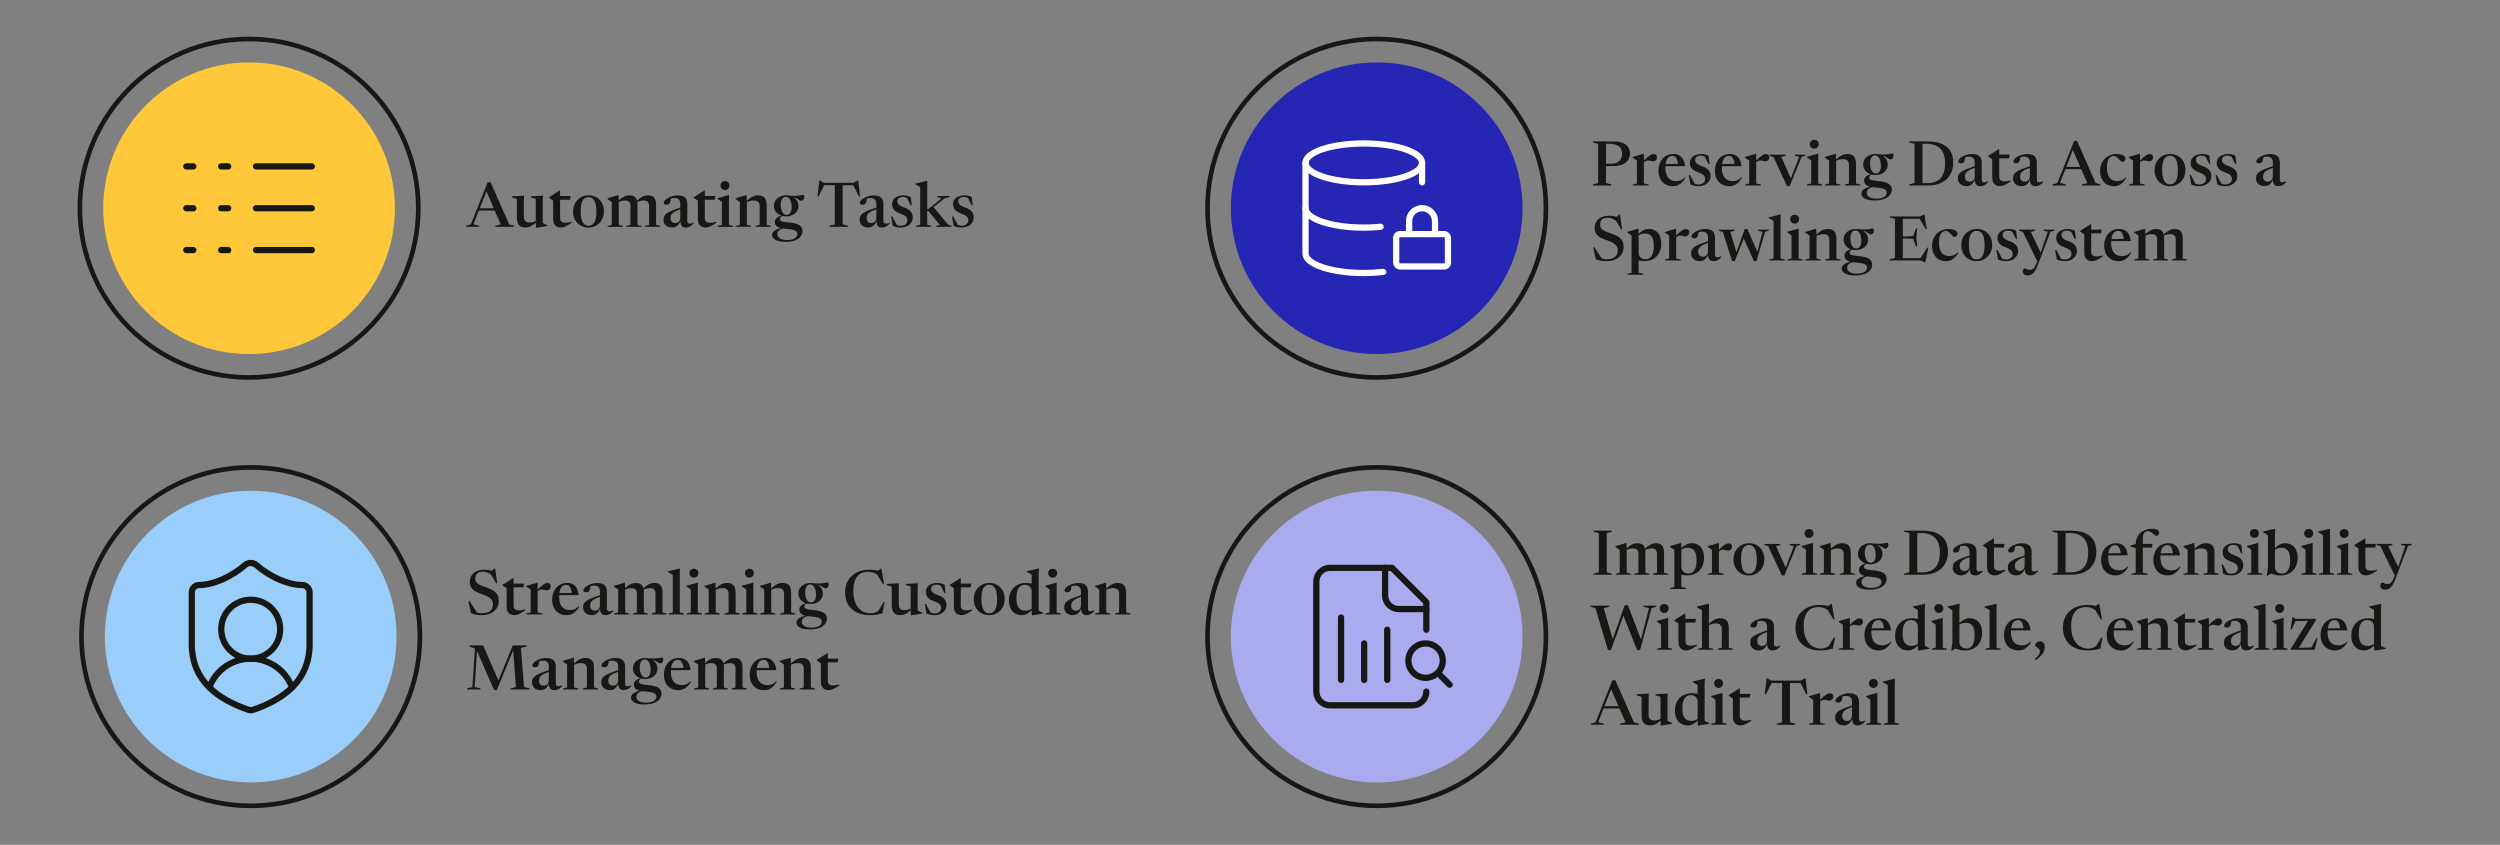 <?xml version="1.0" encoding="UTF-8"?>
<svg id="Layer_1" data-name="Layer 1" xmlns="http://www.w3.org/2000/svg" viewBox="0 0 1200 405.51">
  <rect x="0" y="0" width="1200" height="405.51" fill="#808080" stroke="none"/>
  <defs>
    <style>
      .cls-1 {
        stroke-miterlimit: 10;
        stroke-width: 2.23px;
      }

      .cls-1, .cls-2 {
        stroke: #171713;
      }

      .cls-1, .cls-2, .cls-3 {
        fill: none;
      }

      .cls-2, .cls-3 {
        stroke-linecap: round;
        stroke-linejoin: round;
        stroke-width: 3px;
      }

      .cls-4 {
        fill: #171713;
      }

      .cls-5 {
        fill: #ffc83a;
      }

      .cls-6 {
        fill: #aae;
      }

      .cls-3 {
        stroke: #fff;
      }

      .cls-7 {
        fill: #99cefa;
      }

      .cls-8 {
        fill: #2526b3;
      }
    </style>
  </defs>
  <g>
    <circle class="cls-1" cx="119.56" cy="99.95" r="81.23"/>
    <circle class="cls-5" cx="119.56" cy="99.95" r="70"/>
    <g>
      <path class="cls-2" d="M122.9,99.95h26.77"/>
      <path class="cls-2" d="M122.9,120.03h26.77"/>
      <path class="cls-2" d="M122.9,79.88h26.77"/>
      <path class="cls-2" d="M89.44,99.95h3.35"/>
      <path class="cls-2" d="M89.44,120.03h3.35"/>
      <path class="cls-2" d="M89.44,79.88h3.35"/>
      <path class="cls-2" d="M106.17,99.95h3.35"/>
      <path class="cls-2" d="M106.17,120.03h3.35"/>
      <path class="cls-2" d="M106.17,79.88h3.35"/>
    </g>
  </g>
  <g>
    <path class="cls-4" d="M237.69,274.75l-2.04-.42,1.75-1.44h.29l.99,7.02-.48.09-2.9-4.9.93,1.15c-.65-.58-1.35-1.03-2.08-1.34-.74-.32-1.52-.47-2.33-.47-1.27,0-2.21.29-2.81.88s-.91,1.37-.91,2.34c0,.66.15,1.21.44,1.67s.69.83,1.2,1.13c.5.3,1.08.58,1.73.81.65.24,1.32.48,2.02.73.71.24,1.41.52,2.11.83.69.31,1.33.71,1.91,1.19.57.48,1.04,1.08,1.39,1.81.35.72.52,1.62.52,2.69,0,1.37-.36,2.56-1.08,3.58-.72,1.02-1.69,1.8-2.9,2.36-1.21.55-2.56.83-4.05.83-1.03,0-1.95-.07-2.77-.21-.81-.14-1.66-.38-2.54-.73l-1.27-5.75h.56l3.93,5.97-2.53-1.67c.85.47,1.61.83,2.29,1.09.67.25,1.39.38,2.14.38,1.18,0,2.17-.17,2.98-.51.8-.34,1.42-.83,1.83-1.47s.62-1.41.62-2.31c0-.83-.18-1.52-.54-2.06-.36-.54-.83-.99-1.43-1.35-.59-.35-1.23-.66-1.93-.92-.7-.26-1.4-.52-2.1-.78-.69-.27-1.35-.56-1.97-.86s-1.17-.66-1.64-1.08c-.48-.42-.85-.93-1.12-1.53-.28-.6-.41-1.32-.41-2.17,0-1.2.29-2.24.87-3.12.58-.88,1.4-1.56,2.47-2.04,1.07-.48,2.33-.72,3.77-.72.96,0,1.84.11,2.64.32.8.21,1.62.54,2.46.99Z"/>
    <path class="cls-4" d="M246.55,290.89c0,.7.22,1.22.66,1.58.44.35,1.04.52,1.81.52.42,0,.87-.04,1.34-.11.47-.08,1.02-.2,1.64-.37v.55c-.89.57-1.63,1.01-2.22,1.33-.59.32-1.11.54-1.56.67s-.91.2-1.38.2c-.68,0-1.3-.14-1.85-.41-.55-.28-.99-.71-1.31-1.29-.33-.58-.49-1.34-.49-2.26v-8.94l-1.98-1.35v-.29c.14-.09.33-.21.58-.37s.54-.34.88-.55.7-.44,1.09-.69.8-.51,1.22-.77c.42-.27.85-.53,1.27-.8h.28v13.33ZM245.32,281.92v-1.79h6.24l-.27,1.79h-5.97Z"/>
    <path class="cls-4" d="M258.07,282.67v11.28l2.27.54v.45h-7.63v-.45l2.01-.52v-10.95c-.13-.12-.29-.24-.46-.37-.18-.12-.4-.27-.67-.45-.27-.17-.58-.38-.94-.62v-.34l5.21-1.53h.18l.04,2.97ZM262.8,279.87c.5,0,.89.14,1.16.42.27.28.4.66.4,1.12,0,.57-.18,1.04-.54,1.4-.36.37-.81.55-1.36.55-.28,0-.54-.04-.79-.1-.25-.07-.5-.14-.76-.2-.26-.06-.55-.1-.88-.1-.27,0-.54.04-.79.14-.26.09-.51.21-.75.37-.24.16-.48.34-.72.56l-.07-.66c.73-.76,1.36-1.37,1.88-1.83s.98-.81,1.36-1.05.72-.4,1.01-.49c.29-.08.58-.13.86-.13Z"/>
    <path class="cls-4" d="M272.2,279.81c1.1,0,2.05.23,2.84.68s1.42,1.12,1.89,1.99c.46.87.75,1.93.85,3.18h-9.84v-.99l8.06-.09-1.5.66c-.08-1.05-.23-1.91-.45-2.56-.22-.66-.52-1.15-.89-1.46-.37-.32-.83-.47-1.38-.47-.7,0-1.3.2-1.81.61s-.9,1.02-1.17,1.84c-.27.83-.41,1.86-.41,3.1,0,1.52.21,2.76.62,3.72s1.02,1.67,1.8,2.13c.78.46,1.74.69,2.86.69.52,0,1.02-.07,1.49-.2.47-.13.93-.34,1.37-.61.44-.27.84-.62,1.2-1.04l.31.29c-.62.97-1.24,1.75-1.87,2.34-.63.59-1.28,1.01-1.97,1.28-.69.26-1.45.39-2.27.39-1.32,0-2.5-.29-3.54-.88s-1.86-1.44-2.45-2.55c-.6-1.11-.89-2.45-.89-4.03,0-1.44.28-2.77.84-3.98s1.37-2.18,2.44-2.92c1.06-.74,2.35-1.1,3.86-1.1Z"/>
    <path class="cls-4" d="M288.84,285.43l.12.76c-1.21.37-2.19.73-2.94,1.07s-1.32.69-1.72,1.04c-.4.36-.67.73-.82,1.12-.15.39-.22.82-.22,1.3,0,.81.21,1.41.64,1.81.42.39.95.59,1.58.59.49,0,.92-.1,1.29-.31.37-.21.66-.5.87-.89.21-.38.31-.85.31-1.4v-6.63c0-.89-.23-1.58-.68-2.06-.46-.49-1.15-.73-2.09-.73-.44,0-.88.04-1.31.11-.44.07-.8.17-1.09.3l.73-.72c-.05.45-.11.87-.17,1.26-.06.39-.14.73-.23,1.01-.09.28-.2.5-.33.65-.14.18-.35.32-.62.43-.27.11-.57.16-.88.16-.4,0-.71-.08-.92-.23-.22-.16-.32-.38-.32-.67,0-.42.2-.84.59-1.25.39-.42.92-.8,1.57-1.15.65-.35,1.36-.63,2.13-.85s1.53-.32,2.28-.32c1.15,0,2.07.17,2.75.5.68.33,1.18.81,1.49,1.42.31.61.47,1.33.47,2.17v8.22c0,.3.05.54.14.74.1.19.23.33.41.41.17.08.38.13.61.13.29,0,.58-.04.88-.14.29-.09.6-.23.91-.43v.57c-.68.74-1.31,1.23-1.89,1.48-.58.24-1.18.37-1.8.37s-1.13-.13-1.51-.4-.65-.65-.82-1.16-.27-1.12-.29-1.85h.09c-.17.69-.45,1.29-.83,1.8-.38.51-.84.91-1.37,1.19-.54.28-1.12.42-1.76.42-1.24,0-2.25-.33-3.03-.98-.78-.66-1.17-1.59-1.17-2.8,0-.63.11-1.19.34-1.68s.65-.96,1.27-1.4c.62-.45,1.52-.91,2.71-1.38,1.19-.48,2.73-1.01,4.64-1.6Z"/>
    <path class="cls-4" d="M300.09,282.76v11.21l1.92.52v.45h-7.29v-.45l2.01-.52v-10.95c-.16-.15-.39-.33-.7-.55-.31-.21-.76-.51-1.37-.89v-.34l5.13-1.53h.18l.12,3.06ZM309.06,284.2v9.77l1.9.52v.45h-7.2v-.45l1.94-.52v-9.18c0-.57-.1-1.04-.3-1.4s-.5-.64-.89-.82-.89-.27-1.49-.27c-.63,0-1.24.09-1.83.27-.59.18-1.09.4-1.48.66l-.24-.44c.69-.62,1.29-1.12,1.81-1.51s.99-.68,1.42-.89.84-.36,1.24-.44c.4-.08.83-.12,1.29-.12.89,0,1.62.17,2.18.5s.98.82,1.25,1.47c.27.65.41,1.45.41,2.4ZM318.01,284.35v9.62l2.02.52v.45h-7.31v-.45l1.92-.52v-9.18c0-.57-.1-1.04-.29-1.4-.19-.37-.49-.64-.89-.82-.4-.18-.9-.27-1.5-.27-.63,0-1.24.09-1.83.27-.59.18-1.09.4-1.49.66l-.24-.44c.7-.62,1.31-1.12,1.83-1.51.52-.38.99-.68,1.42-.89.42-.21.84-.36,1.24-.44.4-.08.83-.12,1.27-.12,1.33,0,2.3.37,2.92,1.12.62.75.92,1.88.92,3.4Z"/>
    <path class="cls-4" d="M326.31,293.97l2.02.52v.45h-7.4v-.45l2.01-.52v-18.03c-.13-.1-.31-.22-.53-.35-.22-.13-.49-.29-.81-.47-.32-.18-.67-.38-1.06-.58v-.33l5.62-1.33h.18l-.04,2.73v18.38Z"/>
    <path class="cls-4" d="M334.99,279.7l-.02,2.92v11.34l1.98.52v.45h-7.37v-.45l2.01-.52v-11c-.11-.1-.27-.23-.48-.38-.21-.15-.45-.32-.72-.5-.27-.18-.56-.38-.87-.58v-.36l5.28-1.46h.18ZM333.09,277.26c-.66,0-1.19-.22-1.58-.66-.39-.44-.58-.95-.58-1.53s.19-1.06.58-1.46c.39-.4.92-.61,1.58-.61s1.19.2,1.57.61c.38.41.56.89.56,1.46s-.19,1.09-.56,1.53c-.38.44-.9.66-1.57.66Z"/>
    <path class="cls-4" d="M343.55,282.78v11.19l1.98.52v.45h-7.35v-.45l2.01-.52v-10.95c-.16-.15-.39-.33-.7-.55-.31-.21-.76-.51-1.37-.89v-.34l5.13-1.53h.18l.12,3.08ZM347.74,294.49l1.98-.52v-8.96c0-.6-.1-1.1-.31-1.51s-.53-.71-.96-.91c-.43-.2-.98-.3-1.65-.3s-1.37.1-2.01.31c-.64.21-1.17.44-1.6.7l-.25-.35c.73-.65,1.37-1.18,1.92-1.59s1.05-.72,1.5-.94c.45-.22.89-.37,1.31-.46s.88-.13,1.37-.13c1.4,0,2.42.39,3.08,1.17.65.78.98,1.99.98,3.63v9.33l2.02.52v.45h-7.37v-.45Z"/>
    <path class="cls-4" d="M361.63,279.7l-.02,2.92v11.34l1.98.52v.45h-7.37v-.45l2.01-.52v-11c-.11-.1-.27-.23-.48-.38-.21-.15-.45-.32-.72-.5-.27-.18-.56-.38-.87-.58v-.36l5.28-1.46h.18ZM359.72,277.26c-.66,0-1.19-.22-1.58-.66-.39-.44-.58-.95-.58-1.53s.19-1.06.58-1.46c.39-.4.92-.61,1.58-.61s1.19.2,1.57.61c.38.41.56.89.56,1.46s-.19,1.09-.56,1.53c-.38.44-.9.66-1.57.66Z"/>
    <path class="cls-4" d="M370.19,282.78v11.19l1.98.52v.45h-7.35v-.45l2.01-.52v-10.95c-.16-.15-.39-.33-.7-.55-.31-.21-.76-.51-1.37-.89v-.34l5.13-1.53h.18l.12,3.08ZM374.38,294.49l1.98-.52v-8.96c0-.6-.1-1.1-.31-1.51s-.53-.71-.96-.91c-.43-.2-.98-.3-1.65-.3s-1.37.1-2.01.31c-.64.21-1.17.44-1.6.7l-.25-.35c.73-.65,1.37-1.18,1.92-1.59s1.05-.72,1.5-.94c.45-.22.89-.37,1.31-.46s.88-.13,1.37-.13c1.4,0,2.42.39,3.08,1.17.65.78.98,1.99.98,3.63v9.33l2.02.52v.45h-7.37v-.45Z"/>
    <path class="cls-4" d="M388.82,302.13c-1.17,0-2.17-.08-2.99-.25-.82-.17-1.5-.41-2.02-.71-.52-.31-.91-.67-1.15-1.08-.25-.42-.37-.86-.37-1.34,0-.38.1-.74.31-1.08.2-.34.53-.66.99-.97.46-.3,1.06-.59,1.81-.85.75-.26,1.67-.5,2.77-.71h1.11v.25c-1.13.16-2.02.38-2.65.67-.64.29-1.09.63-1.36,1.02-.27.39-.4.82-.4,1.28,0,.61.19,1.13.56,1.57.38.44.91.77,1.61,1,.7.23,1.54.34,2.52.34,1.08,0,1.98-.13,2.71-.38s1.28-.6,1.64-1.05.55-.94.55-1.48c0-.41-.11-.75-.32-1.04-.22-.28-.56-.51-1.03-.71-.47-.19-1.09-.34-1.85-.46s-1.69-.22-2.77-.3c-.95-.08-1.74-.21-2.37-.41-.63-.19-1.12-.43-1.48-.71-.36-.29-.62-.61-.77-.98s-.23-.78-.23-1.22c0-.79.36-1.46,1.07-2.01.71-.55,1.7-.96,2.96-1.21l.25.36c-.67.06-1.14.22-1.42.5-.27.27-.41.56-.41.88,0,.27.05.5.16.69.11.19.32.35.63.49.31.13.76.25,1.35.35.59.1,1.37.19,2.33.27,1.1.09,2.05.24,2.85.45.8.21,1.46.48,1.98.82s.9.74,1.15,1.21c.25.47.38,1.02.38,1.64,0,.91-.3,1.76-.89,2.54-.6.79-1.49,1.42-2.69,1.9-1.2.48-2.71.72-4.53.72ZM389.08,289.9c-1.13,0-2.14-.21-3.02-.64-.88-.43-1.58-1.02-2.08-1.78-.5-.75-.76-1.62-.76-2.6s.25-1.86.76-2.62c.51-.76,1.21-1.36,2.09-1.79.88-.44,1.88-.65,2.99-.65.87,0,1.67.13,2.39.38.73.26,1.35.61,1.87,1.06.52.45.92.98,1.21,1.6.28.62.43,1.29.43,2.02,0,.98-.25,1.85-.76,2.61s-1.2,1.35-2.08,1.79c-.89.43-1.9.64-3.04.64ZM389.42,289.17c.82-.07,1.42-.5,1.81-1.28.39-.79.53-1.78.44-2.99-.09-1.41-.4-2.5-.92-3.26-.52-.76-1.21-1.13-2.06-1.09-.77.06-1.35.48-1.74,1.27-.39.79-.55,1.79-.47,3.01.08,1.38.38,2.46.91,3.25.52.79,1.2,1.15,2.02,1.1ZM391.04,280.53l-.63-.58c1.22.1,2.22.14,3.01.12.78-.02,1.41-.07,1.87-.15s.82-.15,1.09-.22.49-.11.68-.11c.22,0,.4.07.53.22.13.15.2.39.2.73,0,.57-.15,1.03-.46,1.37-.31.35-.65.52-1.02.52-.26,0-.52-.09-.78-.27-.26-.18-.58-.39-.95-.63s-.84-.46-1.4-.65c-.56-.2-1.28-.31-2.14-.34Z"/>
    <path class="cls-4" d="M417.79,294.4c.72,0,1.43-.12,2.14-.36.71-.24,1.41-.63,2.12-1.17l-.67.66,2.75-4.5h.51l-1.05,5.34c-1.01.33-2,.56-2.96.7-.97.13-2.01.2-3.14.2-1.71,0-3.29-.23-4.73-.7s-2.69-1.16-3.76-2.09c-1.07-.93-1.89-2.08-2.48-3.46-.58-1.37-.88-2.97-.88-4.78,0-2.15.49-4.03,1.46-5.65.98-1.61,2.33-2.88,4.08-3.78,1.74-.91,3.78-1.36,6.11-1.36.79,0,1.55.05,2.27.14s1.52.23,2.38.43l-.96.24,1.83-1.38h.25l1.32,7.47-.5.11-3.06-5.13.78.87c-.88-.65-1.71-1.11-2.49-1.37-.78-.26-1.59-.4-2.43-.4-1,0-1.93.17-2.8.5-.87.34-1.62.86-2.26,1.58-.64.72-1.14,1.67-1.5,2.83-.36,1.17-.54,2.59-.54,4.28,0,1.79.21,3.36.64,4.7.43,1.34,1.02,2.47,1.77,3.37.75.9,1.63,1.58,2.62,2.03.99.45,2.04.67,3.17.67Z"/>
    <path class="cls-4" d="M431.39,290.23c0,.6.1,1.09.3,1.49.2.39.51.68.92.87.42.19.96.29,1.63.29s1.33-.11,1.94-.32c.61-.21,1.13-.47,1.54-.76l.27.41c-.72.63-1.35,1.15-1.88,1.54-.54.4-1.02.71-1.46.93-.44.22-.86.37-1.27.45s-.86.12-1.34.12c-1.37,0-2.38-.39-3.03-1.16-.65-.78-.98-1.96-.98-3.56v-8.97l-2.35-.68v-.58l5.87-.31-.15,1.5v8.76ZM437.23,295.35l-.12-2.87v-10.95l-2.33-.66v-.58l5.87-.31-.18,1.51v11.59c.1.05.24.12.42.21.18.09.38.19.6.29.22.1.44.21.65.3.21.1.4.17.56.23v.38l-5.28.86h-.19Z"/>
    <path class="cls-4" d="M449.74,279.81c.71,0,1.35.07,1.91.2.56.13,1.14.34,1.74.62l.44,4h-.52l-1.98-3.99,1.2,1.32c-.51-.49-.99-.84-1.43-1.04s-.94-.31-1.52-.31c-.85,0-1.5.18-1.96.54-.46.36-.69.88-.69,1.56,0,.41.09.78.28,1.1.19.32.52.64,1.02.94.5.3,1.22.63,2.18.99.72.26,1.33.55,1.82.87.5.32.9.67,1.2,1.06s.53.81.67,1.28.21.97.21,1.52c0,.96-.26,1.8-.78,2.52-.52.72-1.22,1.28-2.08,1.68-.87.4-1.85.6-2.94.6-.79,0-1.49-.07-2.11-.21-.61-.14-1.19-.34-1.72-.6l-.78-4.51h.58l2.47,4.62-1.03-.9c.29.19.58.34.86.46s.58.2.88.25c.3.05.6.08.9.08.86,0,1.6-.22,2.23-.67s.94-1.12.94-2.02c0-.37-.06-.71-.19-1-.13-.3-.34-.58-.63-.83s-.67-.5-1.12-.74c-.46-.23-1.03-.47-1.7-.71-.88-.32-1.59-.69-2.13-1.1s-.93-.89-1.18-1.44c-.25-.54-.37-1.16-.37-1.85,0-.9.24-1.67.73-2.3.48-.64,1.13-1.12,1.94-1.46.8-.34,1.7-.51,2.68-.51Z"/>
    <path class="cls-4" d="M461.21,290.89c0,.7.22,1.22.66,1.58.44.35,1.04.52,1.81.52.42,0,.87-.04,1.34-.11.47-.08,1.02-.2,1.64-.37v.55c-.89.57-1.63,1.01-2.22,1.33-.59.32-1.11.54-1.56.67s-.91.2-1.38.2c-.68,0-1.3-.14-1.85-.41-.55-.28-.99-.71-1.31-1.29-.33-.58-.49-1.34-.49-2.26v-8.94l-1.98-1.35v-.29c.14-.09.33-.21.58-.37s.54-.34.88-.55.7-.44,1.09-.69.8-.51,1.22-.77c.42-.27.85-.53,1.27-.8h.28v13.33ZM459.98,281.92v-1.79h6.24l-.27,1.79h-5.97Z"/>
    <path class="cls-4" d="M474.74,295.27c-1.4,0-2.65-.33-3.76-.98-1.1-.66-1.98-1.56-2.61-2.71-.64-1.16-.95-2.49-.95-4s.33-2.87,1-4.04,1.56-2.08,2.69-2.74c1.13-.66,2.4-.99,3.81-.99s2.69.33,3.79.98c1.09.66,1.96,1.56,2.59,2.71s.94,2.49.94,4-.33,2.87-1,4.04-1.57,2.08-2.71,2.75c-1.14.66-2.4.99-3.79.99ZM474.83,294.4c.82,0,1.51-.24,2.08-.73.56-.48.99-1.22,1.28-2.21.28-.98.43-2.23.43-3.73s-.14-2.85-.42-3.89c-.28-1.04-.7-1.83-1.26-2.36s-1.26-.79-2.1-.79-1.51.24-2.08.72c-.56.48-.99,1.21-1.27,2.2-.29.98-.43,2.23-.43,3.73s.14,2.84.42,3.89.7,1.84,1.26,2.38c.56.54,1.26.8,2.1.8Z"/>
    <path class="cls-4" d="M495.2,283.8c0-.9-.3-1.64-.91-2.21-.61-.58-1.39-.86-2.36-.86-.86,0-1.59.24-2.2.71-.61.48-1.06,1.19-1.38,2.13-.31.95-.47,2.13-.47,3.55s.16,2.48.47,3.37c.32.89.79,1.54,1.41,1.97.62.43,1.4.65,2.33.65.74,0,1.43-.12,2.07-.37.64-.24,1.25-.66,1.85-1.24l.13.53c-.63.64-1.2,1.17-1.7,1.6-.51.42-.98.76-1.42,1-.44.24-.86.41-1.26.51-.4.1-.8.15-1.2.15-1.3,0-2.42-.29-3.35-.88s-1.65-1.4-2.15-2.46c-.51-1.05-.76-2.28-.76-3.67s.2-2.54.61-3.58c.4-1.05.97-1.94,1.71-2.66.73-.72,1.6-1.27,2.59-1.65.99-.38,2.06-.57,3.23-.57.58,0,1.16.04,1.73.13.57.08,1.15.22,1.71.39s1.11.4,1.63.68l-2.31.42v-5.57c-.13-.09-.33-.21-.58-.37-.26-.16-.54-.32-.85-.5s-.62-.34-.92-.49v-.33l5.71-1.32h.17l-.17,2.55v17.67c.09.05.23.12.41.21.18.09.38.19.6.29.22.1.44.21.65.3.21.1.41.17.58.23v.38l-5.28.86h-.19l-.12-2.28v-9.27Z"/>
    <path class="cls-4" d="M507.2,279.7l-.02,2.92v11.34l1.98.52v.45h-7.37v-.45l2.01-.52v-11c-.11-.1-.27-.23-.48-.38-.21-.15-.45-.32-.72-.5-.27-.18-.56-.38-.87-.58v-.36l5.28-1.46h.18ZM505.3,277.26c-.66,0-1.19-.22-1.58-.66-.39-.44-.58-.95-.58-1.53s.19-1.06.58-1.46c.39-.4.92-.61,1.58-.61s1.19.2,1.57.61c.38.41.56.89.56,1.46s-.19,1.09-.56,1.53c-.38.44-.9.66-1.57.66Z"/>
    <path class="cls-4" d="M519.76,285.43l.12.76c-1.21.37-2.19.73-2.94,1.07s-1.32.69-1.72,1.04c-.4.36-.67.73-.82,1.12-.15.39-.22.82-.22,1.3,0,.81.21,1.41.64,1.81.42.39.95.59,1.58.59.49,0,.92-.1,1.29-.31.37-.21.66-.5.87-.89.21-.38.31-.85.31-1.4v-6.63c0-.89-.23-1.58-.68-2.06-.46-.49-1.15-.73-2.09-.73-.44,0-.88.04-1.31.11-.44.07-.8.17-1.09.3l.73-.72c-.05.45-.11.87-.17,1.26-.06.39-.14.73-.23,1.01-.09.28-.2.5-.33.65-.14.18-.35.32-.62.43-.27.11-.57.16-.88.16-.4,0-.71-.08-.92-.23-.22-.16-.32-.38-.32-.67,0-.42.2-.84.59-1.25.39-.42.92-.8,1.57-1.15.65-.35,1.36-.63,2.13-.85s1.53-.32,2.28-.32c1.15,0,2.07.17,2.75.5.68.33,1.18.81,1.49,1.42.31.61.47,1.33.47,2.17v8.22c0,.3.05.54.14.74.1.19.23.33.41.41.17.08.38.13.61.13.29,0,.58-.04.88-.14.29-.09.6-.23.91-.43v.57c-.68.74-1.31,1.23-1.89,1.48-.58.24-1.18.37-1.8.37s-1.13-.13-1.51-.4-.65-.65-.82-1.16-.27-1.12-.29-1.85h.09c-.17.69-.45,1.29-.83,1.8-.38.51-.84.91-1.37,1.19-.54.28-1.12.42-1.76.42-1.24,0-2.25-.33-3.03-.98-.78-.66-1.17-1.59-1.17-2.8,0-.63.11-1.19.34-1.68s.65-.96,1.27-1.4c.62-.45,1.52-.91,2.71-1.38,1.19-.48,2.73-1.01,4.64-1.6Z"/>
    <path class="cls-4" d="M531.01,282.78v11.19l1.98.52v.45h-7.35v-.45l2.01-.52v-10.95c-.16-.15-.39-.33-.7-.55-.31-.21-.76-.51-1.37-.89v-.34l5.13-1.53h.18l.12,3.08ZM535.19,294.49l1.98-.52v-8.96c0-.6-.1-1.1-.31-1.51s-.53-.71-.96-.91c-.43-.2-.98-.3-1.65-.3s-1.37.1-2.01.31c-.64.21-1.17.44-1.6.7l-.25-.35c.73-.65,1.37-1.18,1.92-1.59s1.05-.72,1.5-.94c.45-.22.89-.37,1.31-.46s.88-.13,1.37-.13c1.4,0,2.42.39,3.08,1.17.65.78.98,1.99.98,3.63v9.33l2.02.52v.45h-7.37v-.45Z"/>
    <path class="cls-4" d="M251.53,329.73l2.58.72v.5h-9.06v-.5l2.61-.66-1.37-18.13.23.04-8.02,19.49h-1.35l-8.38-19.16.22-.04-1.12,17.8,2.76.66v.5h-6.47v-.5l2.57-.66,1.21-18.5-2.67-1v-.5h6.65l7.56,17.39h-.48l7.12-17.39h6.7v.5l-2.79.69,1.5,18.75Z"/>
    <path class="cls-4" d="M264.31,321.43l.12.76c-1.21.37-2.19.73-2.94,1.07s-1.32.69-1.72,1.04c-.4.36-.67.73-.82,1.12-.15.39-.22.82-.22,1.3,0,.81.21,1.41.64,1.81.42.39.95.59,1.58.59.49,0,.92-.1,1.29-.31.37-.21.66-.5.87-.89.21-.38.31-.85.31-1.4v-6.63c0-.89-.23-1.58-.68-2.06-.46-.49-1.15-.73-2.09-.73-.44,0-.88.04-1.31.11-.44.07-.8.17-1.09.3l.73-.72c-.05.45-.11.87-.17,1.26-.06.39-.14.73-.23,1.01-.09.28-.2.5-.33.65-.14.18-.35.32-.62.43-.27.11-.57.16-.88.16-.4,0-.71-.08-.92-.23-.22-.16-.32-.38-.32-.67,0-.42.2-.84.59-1.25.39-.42.92-.8,1.57-1.15.65-.35,1.36-.63,2.13-.85s1.53-.32,2.28-.32c1.15,0,2.07.17,2.75.5.68.33,1.18.81,1.49,1.42.31.61.47,1.33.47,2.17v8.22c0,.3.05.54.14.74.1.19.23.33.41.41.17.08.38.13.61.13.29,0,.58-.04.88-.14.29-.09.6-.23.91-.43v.57c-.68.74-1.31,1.23-1.89,1.48-.58.24-1.18.37-1.8.37s-1.13-.13-1.51-.4-.65-.65-.82-1.16-.27-1.12-.29-1.85h.09c-.17.69-.45,1.29-.83,1.8-.38.51-.84.91-1.37,1.19-.54.28-1.12.42-1.76.42-1.24,0-2.25-.33-3.03-.98-.78-.66-1.17-1.59-1.17-2.8,0-.63.11-1.19.34-1.68s.65-.96,1.27-1.4c.62-.45,1.52-.91,2.71-1.38,1.19-.48,2.73-1.01,4.64-1.6Z"/>
    <path class="cls-4" d="M275.56,318.78v11.19l1.98.52v.45h-7.35v-.45l2.01-.52v-10.95c-.16-.15-.39-.33-.7-.55-.31-.21-.76-.51-1.37-.89v-.34l5.13-1.53h.18l.12,3.08ZM279.75,330.49l1.98-.52v-8.96c0-.6-.1-1.1-.31-1.51s-.53-.71-.96-.91c-.43-.2-.98-.3-1.65-.3s-1.37.1-2.01.31c-.64.21-1.17.44-1.6.7l-.25-.35c.73-.65,1.37-1.18,1.92-1.59s1.05-.72,1.5-.94c.45-.22.89-.37,1.31-.46s.88-.13,1.37-.13c1.4,0,2.42.39,3.08,1.17.65.78.98,1.99.98,3.63v9.33l2.02.52v.45h-7.37v-.45Z"/>
    <path class="cls-4" d="M297.57,321.43l.12.76c-1.21.37-2.19.73-2.94,1.07s-1.32.69-1.72,1.04c-.4.36-.67.73-.82,1.12-.15.39-.22.82-.22,1.3,0,.81.21,1.41.64,1.81.42.39.95.59,1.58.59.49,0,.92-.1,1.29-.31.37-.21.66-.5.87-.89.21-.38.31-.85.31-1.4v-6.63c0-.89-.23-1.58-.68-2.06-.46-.49-1.15-.73-2.09-.73-.44,0-.88.04-1.31.11-.44.07-.8.17-1.09.3l.73-.72c-.05.45-.11.87-.17,1.26-.06.39-.14.73-.23,1.01-.09.28-.2.5-.33.65-.14.18-.35.32-.62.43-.27.11-.57.16-.88.16-.4,0-.71-.08-.92-.23-.22-.16-.32-.38-.32-.67,0-.42.2-.84.59-1.25.39-.42.92-.8,1.57-1.15.65-.35,1.36-.63,2.13-.85s1.53-.32,2.28-.32c1.15,0,2.07.17,2.75.5.68.33,1.18.81,1.49,1.42.31.61.47,1.33.47,2.17v8.22c0,.3.05.54.14.74.1.19.23.33.41.41.17.08.38.13.61.13.29,0,.58-.04.88-.14.29-.09.6-.23.91-.43v.57c-.68.74-1.31,1.23-1.89,1.48-.58.24-1.18.37-1.8.37s-1.13-.13-1.51-.4-.65-.65-.82-1.16-.27-1.12-.29-1.85h.09c-.17.69-.45,1.29-.83,1.8-.38.51-.84.91-1.37,1.19-.54.28-1.12.42-1.76.42-1.24,0-2.25-.33-3.03-.98-.78-.66-1.17-1.59-1.17-2.8,0-.63.11-1.19.34-1.68s.65-.96,1.27-1.4c.62-.45,1.52-.91,2.71-1.38,1.19-.48,2.73-1.01,4.64-1.6Z"/>
    <path class="cls-4" d="M309.43,338.13c-1.17,0-2.17-.08-2.99-.25-.82-.17-1.5-.41-2.02-.71-.52-.31-.91-.67-1.15-1.08-.25-.42-.37-.86-.37-1.34,0-.38.1-.74.31-1.08.2-.34.53-.66.99-.97.46-.3,1.06-.59,1.81-.85.75-.26,1.67-.5,2.77-.71h1.11v.25c-1.13.16-2.02.38-2.65.67-.64.29-1.09.63-1.36,1.02-.27.39-.4.82-.4,1.28,0,.61.19,1.13.56,1.57.38.44.91.77,1.61,1,.7.23,1.54.34,2.52.34,1.08,0,1.98-.13,2.71-.38s1.28-.6,1.64-1.05.55-.94.55-1.48c0-.41-.11-.75-.32-1.04-.22-.28-.56-.51-1.03-.71-.47-.19-1.09-.34-1.85-.46s-1.69-.22-2.77-.3c-.95-.08-1.74-.21-2.37-.41-.63-.19-1.12-.43-1.48-.71-.36-.29-.62-.61-.77-.98s-.23-.78-.23-1.22c0-.79.36-1.46,1.07-2.01.71-.55,1.7-.96,2.96-1.21l.25.36c-.67.06-1.14.22-1.42.5-.27.27-.41.56-.41.88,0,.27.05.5.16.69.11.19.32.35.63.49.31.13.76.25,1.35.35.59.1,1.37.19,2.33.27,1.1.09,2.05.24,2.85.45.8.21,1.46.48,1.98.82s.9.74,1.15,1.21c.25.47.38,1.02.38,1.64,0,.91-.3,1.76-.89,2.54-.6.79-1.49,1.42-2.69,1.9-1.2.48-2.71.72-4.53.72ZM309.69,325.9c-1.13,0-2.14-.21-3.02-.64-.88-.43-1.58-1.02-2.08-1.78-.5-.75-.76-1.62-.76-2.6s.25-1.86.76-2.62c.51-.76,1.21-1.36,2.09-1.79.88-.44,1.88-.65,2.99-.65.87,0,1.67.13,2.39.38.73.26,1.35.61,1.87,1.06.52.45.92.98,1.21,1.6.28.62.43,1.29.43,2.02,0,.98-.25,1.85-.76,2.61s-1.2,1.35-2.08,1.79c-.89.43-1.9.64-3.04.64ZM310.03,325.17c.82-.07,1.42-.5,1.81-1.28.39-.79.53-1.78.44-2.99-.09-1.41-.4-2.5-.92-3.26-.52-.76-1.21-1.13-2.06-1.09-.77.06-1.35.48-1.74,1.27-.39.79-.55,1.79-.47,3.01.08,1.38.38,2.46.91,3.25.52.79,1.2,1.15,2.02,1.1ZM311.65,316.53l-.63-.58c1.22.1,2.22.14,3.01.12.78-.02,1.41-.07,1.87-.15s.82-.15,1.09-.22.49-.11.68-.11c.22,0,.4.07.53.22.13.15.2.39.2.73,0,.57-.15,1.03-.46,1.37-.31.35-.65.52-1.02.52-.26,0-.52-.09-.78-.27-.26-.18-.58-.39-.95-.63s-.84-.46-1.4-.65c-.56-.2-1.28-.31-2.14-.34Z"/>
    <path class="cls-4" d="M325.84,315.81c1.1,0,2.05.23,2.84.68s1.42,1.12,1.89,1.99c.46.87.75,1.93.85,3.18h-9.84v-.99l8.06-.09-1.5.66c-.08-1.05-.23-1.91-.45-2.56-.22-.66-.52-1.15-.89-1.46-.37-.32-.83-.47-1.38-.47-.7,0-1.3.2-1.81.61s-.9,1.02-1.17,1.84c-.27.83-.41,1.86-.41,3.1,0,1.52.21,2.76.62,3.72s1.02,1.67,1.8,2.13c.78.46,1.74.69,2.86.69.52,0,1.02-.07,1.49-.2.47-.13.93-.34,1.37-.61.44-.27.84-.62,1.2-1.04l.31.29c-.62.97-1.24,1.75-1.87,2.34-.63.59-1.28,1.01-1.97,1.28-.69.26-1.45.39-2.27.39-1.32,0-2.5-.29-3.54-.88s-1.86-1.44-2.45-2.55c-.6-1.11-.89-2.45-.89-4.03,0-1.44.28-2.77.84-3.98s1.37-2.18,2.44-2.92c1.06-.74,2.35-1.1,3.86-1.1Z"/>
    <path class="cls-4" d="M338.49,318.76v11.21l1.92.52v.45h-7.29v-.45l2.01-.52v-10.95c-.16-.15-.39-.33-.7-.55-.31-.21-.76-.51-1.37-.89v-.34l5.13-1.53h.18l.12,3.06ZM347.46,320.2v9.77l1.9.52v.45h-7.2v-.45l1.94-.52v-9.18c0-.57-.1-1.04-.3-1.4s-.5-.64-.89-.82-.89-.27-1.49-.27c-.63,0-1.24.09-1.83.27-.59.18-1.09.4-1.48.66l-.24-.44c.69-.62,1.29-1.12,1.81-1.51s.99-.68,1.42-.89.84-.36,1.24-.44c.4-.08.83-.12,1.29-.12.89,0,1.62.17,2.18.5s.98.82,1.25,1.47c.27.65.41,1.45.41,2.4ZM356.41,320.35v9.62l2.02.52v.45h-7.31v-.45l1.92-.52v-9.18c0-.57-.1-1.04-.29-1.4-.19-.37-.49-.64-.89-.82-.4-.18-.9-.27-1.5-.27-.63,0-1.24.09-1.83.27-.59.18-1.09.4-1.49.66l-.24-.44c.7-.62,1.31-1.12,1.83-1.51.52-.38.99-.68,1.42-.89.42-.21.84-.36,1.24-.44.4-.08.83-.12,1.27-.12,1.33,0,2.3.37,2.92,1.12.62.75.92,1.88.92,3.4Z"/>
    <path class="cls-4" d="M367,315.81c1.1,0,2.05.23,2.84.68s1.42,1.12,1.89,1.99c.46.87.75,1.93.85,3.18h-9.84v-.99l8.06-.09-1.5.66c-.08-1.05-.23-1.91-.45-2.56-.22-.66-.52-1.15-.89-1.46-.37-.32-.83-.47-1.38-.47-.7,0-1.3.2-1.81.61s-.9,1.02-1.17,1.84c-.27.83-.41,1.86-.41,3.1,0,1.52.21,2.76.62,3.72s1.02,1.67,1.8,2.13c.78.46,1.74.69,2.86.69.52,0,1.02-.07,1.49-.2.47-.13.93-.34,1.37-.61.44-.27.84-.62,1.2-1.04l.31.29c-.62.97-1.24,1.75-1.87,2.34-.63.59-1.28,1.01-1.97,1.28-.69.26-1.45.39-2.27.39-1.32,0-2.5-.29-3.54-.88s-1.86-1.44-2.45-2.55c-.6-1.11-.89-2.45-.89-4.03,0-1.44.28-2.77.84-3.98s1.37-2.18,2.44-2.92c1.06-.74,2.35-1.1,3.86-1.1Z"/>
    <path class="cls-4" d="M379.65,318.78v11.19l1.98.52v.45h-7.35v-.45l2.01-.52v-10.95c-.16-.15-.39-.33-.7-.55-.31-.21-.76-.51-1.37-.89v-.34l5.13-1.53h.18l.12,3.08ZM383.83,330.49l1.98-.52v-8.96c0-.6-.1-1.1-.31-1.51s-.53-.71-.96-.91c-.43-.2-.98-.3-1.65-.3s-1.37.1-2.01.31c-.64.21-1.17.44-1.6.7l-.25-.35c.73-.65,1.37-1.18,1.92-1.59s1.05-.72,1.5-.94c.45-.22.89-.37,1.31-.46s.88-.13,1.37-.13c1.4,0,2.42.39,3.08,1.17.65.78.98,1.99.98,3.63v9.33l2.02.52v.45h-7.37v-.45Z"/>
    <path class="cls-4" d="M397.38,326.89c0,.7.22,1.22.66,1.58.44.35,1.04.52,1.81.52.42,0,.87-.04,1.34-.11.47-.08,1.02-.2,1.64-.37v.55c-.89.57-1.63,1.01-2.22,1.33-.59.32-1.11.54-1.56.67s-.91.2-1.38.2c-.68,0-1.3-.14-1.85-.41-.55-.28-.99-.71-1.31-1.29-.33-.58-.49-1.34-.49-2.26v-8.94l-1.98-1.35v-.29c.14-.09.33-.21.58-.37s.54-.34.88-.55.7-.44,1.09-.69.8-.51,1.22-.77c.42-.27.85-.53,1.27-.8h.28v13.33ZM396.15,317.92v-1.79h6.24l-.27,1.79h-5.97Z"/>
  </g>
  <g>
    <circle class="cls-1" cx="120.34" cy="305.56" r="81.23"/>
    <circle class="cls-7" cx="120.34" cy="305.56" r="70"/>
    <g>
      <path class="cls-2" d="M148.61,309.08c0,17.67-12.37,26.5-27.07,31.63-.77.26-1.61.25-2.37-.04-14.74-5.09-27.11-13.92-27.11-31.59v-24.74c0-1.95,1.58-3.53,3.53-3.53,7.07,0,15.9-4.24,22.05-9.61,1.55-1.32,3.82-1.32,5.37,0,6.18,5.41,14.98,9.61,22.05,9.61,1.95,0,3.53,1.58,3.53,3.53v24.74Z"/>
      <path class="cls-2" d="M100.46,329.97c4.08-10.98,16.29-16.57,27.26-12.49,5.78,2.15,10.34,6.71,12.49,12.5"/>
      <circle class="cls-2" cx="120.34" cy="302.02" r="14.14"/>
    </g>
  </g>
  <g>
    <path class="cls-4" d="M770.89,67.88v19.97l2.52.69v.5h-8.83v-.5l2.52-.69v-18.8l-2.52-.67v-.5h6.31ZM778.57,73.79c0-1.02-.21-1.88-.63-2.59s-1.11-1.25-2.06-1.62c-.96-.37-2.24-.55-3.85-.55h-3.52l.09-1.14h5.98c1.86,0,3.36.26,4.5.77,1.14.51,1.98,1.2,2.51,2.07.53.87.79,1.84.79,2.91s-.27,2.11-.82,3.03c-.55.92-1.39,1.66-2.54,2.21s-2.63.83-4.45.83h-5.98l-.09-1.14h5.08c.96,0,1.81-.18,2.56-.54.75-.36,1.34-.89,1.77-1.6.43-.71.65-1.58.65-2.62Z"/>
    <path class="cls-4" d="M789.07,76.76v11.28l2.27.54v.45h-7.63v-.45l2.01-.52v-10.95c-.13-.12-.29-.24-.46-.37-.18-.12-.4-.27-.67-.45-.27-.17-.58-.38-.94-.62v-.34l5.21-1.53h.18l.04,2.97ZM793.8,73.96c.5,0,.89.14,1.16.42.27.28.4.66.4,1.12,0,.57-.18,1.04-.54,1.4-.36.37-.81.55-1.36.55-.28,0-.54-.04-.79-.1-.25-.07-.5-.14-.76-.2-.26-.06-.55-.1-.88-.1-.27,0-.54.04-.79.14-.26.09-.51.21-.75.37-.24.16-.48.34-.72.56l-.07-.66c.73-.76,1.36-1.37,1.88-1.83s.98-.81,1.36-1.05.72-.4,1.01-.49c.29-.08.58-.13.86-.13Z"/>
    <path class="cls-4" d="M803.2,73.9c1.1,0,2.05.23,2.84.68s1.42,1.12,1.89,1.99c.46.87.75,1.93.85,3.18h-9.84v-.99l8.06-.09-1.5.66c-.08-1.05-.23-1.91-.45-2.56-.22-.66-.52-1.15-.89-1.46-.37-.32-.83-.47-1.38-.47-.7,0-1.3.2-1.81.61s-.9,1.02-1.17,1.84c-.27.83-.41,1.86-.41,3.1,0,1.52.21,2.76.62,3.72s1.02,1.67,1.8,2.13c.78.46,1.74.69,2.86.69.52,0,1.02-.07,1.49-.2.47-.13.93-.34,1.37-.61.44-.27.84-.62,1.2-1.04l.31.29c-.62.97-1.24,1.75-1.87,2.34-.63.59-1.28,1.01-1.97,1.28-.69.26-1.45.39-2.27.39-1.32,0-2.5-.29-3.54-.88s-1.86-1.44-2.45-2.55c-.6-1.11-.89-2.45-.89-4.03,0-1.44.28-2.77.84-3.98s1.37-2.18,2.44-2.92c1.06-.74,2.35-1.1,3.86-1.1Z"/>
    <path class="cls-4" d="M816.48,73.9c.71,0,1.35.07,1.91.2.56.13,1.14.34,1.74.62l.44,4h-.52l-1.98-3.99,1.2,1.32c-.51-.49-.99-.84-1.43-1.04s-.94-.31-1.52-.31c-.85,0-1.5.18-1.96.54-.46.36-.69.88-.69,1.56,0,.41.09.78.28,1.1.19.32.52.64,1.02.94.5.3,1.22.63,2.18.99.72.26,1.33.55,1.82.87.5.32.9.67,1.2,1.06s.53.81.67,1.28.21.97.21,1.52c0,.96-.26,1.8-.78,2.52-.52.72-1.22,1.28-2.08,1.68-.87.4-1.85.6-2.94.6-.79,0-1.49-.07-2.11-.21-.61-.14-1.19-.34-1.72-.6l-.78-4.51h.58l2.47,4.62-1.03-.9c.29.19.58.34.86.46s.58.2.88.25c.3.05.6.08.9.08.86,0,1.6-.22,2.23-.67s.94-1.12.94-2.02c0-.37-.06-.71-.19-1-.13-.3-.34-.58-.63-.83s-.67-.5-1.12-.74c-.46-.23-1.03-.47-1.7-.71-.88-.32-1.59-.69-2.13-1.1s-.93-.89-1.18-1.44c-.25-.54-.37-1.16-.37-1.85,0-.9.24-1.67.73-2.3.48-.64,1.13-1.12,1.94-1.46.8-.34,1.7-.51,2.68-.51Z"/>
    <path class="cls-4" d="M830.32,73.9c1.1,0,2.05.23,2.84.68s1.42,1.12,1.89,1.99c.46.87.75,1.93.85,3.18h-9.84v-.99l8.06-.09-1.5.66c-.08-1.05-.23-1.91-.45-2.56-.22-.66-.52-1.15-.89-1.46-.37-.32-.83-.47-1.38-.47-.7,0-1.3.2-1.81.61s-.9,1.02-1.17,1.84c-.27.83-.41,1.86-.41,3.1,0,1.52.21,2.76.62,3.72s1.02,1.67,1.8,2.13c.78.46,1.74.69,2.86.69.52,0,1.02-.07,1.49-.2.47-.13.93-.34,1.37-.61.44-.27.84-.62,1.2-1.04l.31.29c-.62.97-1.24,1.75-1.87,2.34-.63.59-1.28,1.01-1.97,1.28-.69.26-1.45.39-2.27.39-1.32,0-2.5-.29-3.54-.88s-1.86-1.44-2.45-2.55c-.6-1.11-.89-2.45-.89-4.03,0-1.44.28-2.77.84-3.98s1.37-2.18,2.44-2.92c1.06-.74,2.35-1.1,3.86-1.1Z"/>
    <path class="cls-4" d="M842.97,76.76v11.28l2.27.54v.45h-7.63v-.45l2.01-.52v-10.95c-.13-.12-.29-.24-.46-.37-.18-.12-.4-.27-.67-.45-.27-.17-.58-.38-.94-.62v-.34l5.21-1.53h.18l.04,2.97ZM847.69,73.96c.5,0,.89.14,1.16.42.27.28.4.66.4,1.12,0,.57-.18,1.04-.54,1.4-.36.37-.81.55-1.36.55-.28,0-.54-.04-.79-.1-.25-.07-.5-.14-.76-.2-.26-.06-.55-.1-.88-.1-.27,0-.54.04-.79.14-.26.09-.51.21-.75.37-.24.16-.48.34-.72.56l-.07-.66c.73-.76,1.36-1.37,1.88-1.83s.98-.81,1.36-1.05.72-.4,1.01-.49c.29-.08.58-.13.86-.13Z"/>
    <path class="cls-4" d="M864.82,75.22l-5.79,14.12h-1.26l-6.48-13.96-1.83-.62v-.52h7.56v.54l-2.01.54,4.95,11.08-.67.09,4.29-11.25-2-.46v-.54h4.92v.54l-1.68.45Z"/>
    <path class="cls-4" d="M872.77,73.79l-.02,2.92v11.34l1.98.52v.45h-7.37v-.45l2.01-.52v-11c-.11-.1-.27-.23-.48-.38-.21-.15-.45-.32-.72-.5-.27-.18-.56-.38-.87-.58v-.36l5.28-1.46h.18ZM870.87,71.35c-.66,0-1.19-.22-1.58-.66-.39-.44-.58-.95-.58-1.53s.19-1.06.58-1.46c.39-.4.92-.61,1.58-.61s1.19.2,1.57.61c.38.41.56.89.56,1.46s-.19,1.09-.56,1.53c-.38.44-.9.66-1.57.66Z"/>
    <path class="cls-4" d="M881.34,76.87v11.19l1.98.52v.45h-7.35v-.45l2.01-.52v-10.95c-.16-.15-.39-.33-.7-.55-.31-.21-.76-.51-1.37-.89v-.34l5.13-1.53h.18l.12,3.08ZM885.52,88.58l1.98-.52v-8.96c0-.6-.1-1.1-.31-1.51s-.53-.71-.96-.91c-.43-.2-.98-.3-1.65-.3s-1.37.1-2.01.31c-.64.21-1.17.44-1.6.7l-.25-.35c.73-.65,1.37-1.18,1.92-1.59s1.05-.72,1.5-.94c.45-.22.89-.37,1.31-.46s.88-.13,1.37-.13c1.4,0,2.42.39,3.08,1.17.65.78.98,1.99.98,3.63v9.33l2.02.52v.45h-7.37v-.45Z"/>
    <path class="cls-4" d="M899.97,96.22c-1.17,0-2.17-.08-2.99-.25-.82-.17-1.5-.41-2.02-.71-.52-.31-.91-.67-1.15-1.08-.25-.42-.37-.86-.37-1.34,0-.38.1-.74.31-1.08.2-.34.53-.66.99-.97.46-.3,1.06-.59,1.81-.85.75-.26,1.67-.5,2.77-.71h1.11v.25c-1.13.16-2.02.38-2.65.67-.64.29-1.09.63-1.36,1.02-.27.39-.4.82-.4,1.28,0,.61.19,1.13.56,1.57.38.44.91.77,1.61,1,.7.23,1.54.34,2.52.34,1.08,0,1.98-.13,2.71-.38s1.28-.6,1.64-1.05.55-.94.55-1.48c0-.41-.11-.75-.32-1.04-.22-.28-.56-.51-1.03-.71-.47-.19-1.09-.34-1.85-.46s-1.69-.22-2.77-.3c-.95-.08-1.74-.21-2.37-.41-.63-.19-1.12-.43-1.48-.71-.36-.29-.62-.61-.77-.98s-.23-.78-.23-1.22c0-.79.36-1.46,1.07-2.01.71-.55,1.7-.96,2.96-1.21l.25.36c-.67.06-1.14.22-1.42.5-.27.27-.41.56-.41.88,0,.27.05.5.16.69.11.19.32.35.63.49.31.13.76.25,1.35.35.59.1,1.37.19,2.33.27,1.1.09,2.05.24,2.85.45.8.21,1.46.48,1.98.82s.9.74,1.15,1.21c.25.47.38,1.02.38,1.64,0,.91-.3,1.76-.89,2.54-.6.79-1.49,1.42-2.69,1.9-1.2.48-2.71.72-4.53.72ZM900.22,83.99c-1.13,0-2.14-.21-3.02-.64-.88-.43-1.58-1.02-2.08-1.78-.5-.75-.76-1.62-.76-2.6s.25-1.86.76-2.62c.51-.76,1.21-1.36,2.09-1.79.88-.44,1.88-.65,2.99-.65.87,0,1.67.13,2.39.38.73.26,1.35.61,1.87,1.06.52.45.92.98,1.21,1.6.28.62.43,1.29.43,2.02,0,.98-.25,1.85-.76,2.61s-1.2,1.35-2.08,1.79c-.89.43-1.9.64-3.04.64ZM900.57,83.26c.82-.07,1.42-.5,1.81-1.28.39-.79.53-1.78.44-2.99-.09-1.41-.4-2.5-.92-3.26-.52-.76-1.21-1.13-2.06-1.09-.77.06-1.35.48-1.74,1.27-.39.79-.55,1.79-.47,3.01.08,1.38.38,2.46.91,3.25.52.79,1.2,1.15,2.02,1.1ZM902.19,74.62l-.63-.58c1.22.1,2.22.14,3.01.12.78-.02,1.41-.07,1.87-.15s.82-.15,1.09-.22.49-.11.68-.11c.22,0,.4.07.53.22.13.15.2.39.2.73,0,.57-.15,1.03-.46,1.37-.31.35-.65.52-1.02.52-.26,0-.52-.09-.78-.27-.26-.18-.58-.39-.95-.63s-.84-.46-1.4-.65c-.56-.2-1.28-.31-2.14-.34Z"/>
    <path class="cls-4" d="M916.48,89.03v-.5l2.52-.69v-18.8l-2.52-.67v-.5h6.31v21.15h-6.31ZM933.63,78.26c0-3.11-.77-5.43-2.31-6.95-1.54-1.52-3.77-2.29-6.69-2.29h-3.84l-.12-1.14h4.79c2.6,0,4.8.39,6.6,1.16,1.8.77,3.17,1.91,4.09,3.41.93,1.5,1.4,3.33,1.4,5.48,0,2.43-.52,4.47-1.56,6.11-1.04,1.64-2.46,2.89-4.26,3.73-1.8.84-3.83,1.26-6.09,1.26h-4.96l.12-1.14h4.31c1.78,0,3.31-.32,4.58-.97,1.28-.65,2.25-1.67,2.93-3.09s1.02-3.27,1.02-5.57Z"/>
    <path class="cls-4" d="M948.75,79.52l.12.76c-1.21.37-2.19.73-2.94,1.07s-1.32.69-1.72,1.04c-.4.36-.67.73-.82,1.12-.15.39-.22.82-.22,1.3,0,.81.21,1.41.64,1.81.42.39.95.59,1.58.59.49,0,.92-.1,1.29-.31.37-.21.66-.5.87-.89.21-.38.31-.85.31-1.4v-6.63c0-.89-.23-1.58-.68-2.06-.46-.49-1.15-.73-2.09-.73-.44,0-.88.04-1.31.11-.44.07-.8.17-1.09.3l.73-.72c-.05.45-.11.87-.17,1.26-.06.39-.14.73-.23,1.01-.09.28-.2.5-.33.65-.14.18-.35.32-.62.43-.27.11-.57.16-.88.16-.4,0-.71-.08-.92-.23-.22-.16-.32-.38-.32-.67,0-.42.2-.84.59-1.25.39-.42.92-.8,1.57-1.15.65-.35,1.36-.63,2.13-.85s1.53-.32,2.28-.32c1.15,0,2.07.17,2.75.5.68.33,1.18.81,1.49,1.42.31.61.47,1.33.47,2.17v8.22c0,.3.05.54.14.74.1.19.23.33.41.41.17.08.38.13.61.13.29,0,.58-.04.88-.14.29-.09.6-.23.91-.43v.57c-.68.74-1.31,1.23-1.89,1.48-.58.24-1.18.37-1.8.37s-1.13-.13-1.51-.4-.65-.65-.82-1.16-.27-1.12-.29-1.85h.09c-.17.69-.45,1.29-.83,1.8-.38.51-.84.91-1.37,1.19-.54.28-1.12.42-1.76.42-1.24,0-2.25-.33-3.03-.98-.78-.66-1.17-1.59-1.17-2.8,0-.63.11-1.19.34-1.68s.65-.96,1.27-1.4c.62-.45,1.52-.91,2.71-1.38,1.19-.48,2.73-1.01,4.64-1.6Z"/>
    <path class="cls-4" d="M959.65,84.98c0,.7.22,1.22.66,1.58.44.35,1.04.52,1.81.52.42,0,.87-.04,1.34-.11.47-.08,1.02-.2,1.64-.37v.55c-.89.57-1.63,1.01-2.22,1.33-.59.32-1.11.54-1.56.67s-.91.2-1.38.2c-.68,0-1.3-.14-1.85-.41-.55-.28-.99-.71-1.31-1.29-.33-.58-.49-1.34-.49-2.26v-8.94l-1.98-1.35v-.29c.14-.09.33-.21.58-.37s.54-.34.88-.55.7-.44,1.09-.69.8-.51,1.22-.77c.42-.27.85-.53,1.27-.8h.28v13.33ZM958.42,76.01v-1.79h6.24l-.27,1.79h-5.97Z"/>
    <path class="cls-4" d="M975.21,79.52l.12.76c-1.21.37-2.19.73-2.94,1.07s-1.32.69-1.72,1.04c-.4.36-.67.73-.82,1.12-.15.39-.22.82-.22,1.3,0,.81.21,1.41.64,1.81.42.39.95.59,1.58.59.49,0,.92-.1,1.29-.31.37-.21.66-.5.87-.89.21-.38.31-.85.31-1.4v-6.63c0-.89-.23-1.58-.68-2.06-.46-.49-1.15-.73-2.09-.73-.44,0-.88.04-1.31.11-.44.07-.8.17-1.09.3l.73-.72c-.05.45-.11.87-.17,1.26-.06.39-.14.73-.23,1.01-.09.28-.2.5-.33.65-.14.18-.35.32-.62.43-.27.11-.57.16-.88.16-.4,0-.71-.08-.92-.23-.22-.16-.32-.38-.32-.67,0-.42.2-.84.59-1.25.39-.42.92-.8,1.57-1.15.65-.35,1.36-.63,2.13-.85s1.53-.32,2.28-.32c1.15,0,2.07.17,2.75.5.68.33,1.18.81,1.49,1.42.31.61.47,1.33.47,2.17v8.22c0,.3.05.54.14.74.1.19.23.33.41.41.17.08.38.13.61.13.29,0,.58-.04.88-.14.29-.09.6-.23.91-.43v.57c-.68.74-1.31,1.23-1.89,1.48-.58.24-1.18.37-1.8.37s-1.13-.13-1.51-.4-.65-.65-.82-1.16-.27-1.12-.29-1.85h.09c-.17.69-.45,1.29-.83,1.8-.38.51-.84.91-1.37,1.19-.54.28-1.12.42-1.76.42-1.24,0-2.25-.33-3.03-.98-.78-.66-1.17-1.59-1.17-2.8,0-.63.11-1.19.34-1.68s.65-.96,1.27-1.4c.62-.45,1.52-.91,2.71-1.38,1.19-.48,2.73-1.01,4.64-1.6Z"/>
    <path class="cls-4" d="M1005.9,87.82l2.31.72v.5h-8.98v-.5l2.65-.69-7.21-16.56.63-.12-6.51,16.63,2.71.74v.5h-6.24v-.5l2.29-.76,8.04-20.13h1.4l8.91,20.17ZM990.66,81.22v-1.11h10.47v1.11h-10.47Z"/>
    <path class="cls-4" d="M1015.96,73.9c1.02,0,1.84.11,2.47.32.63.21,1.09.5,1.37.84.29.34.43.7.43,1.07,0,.33-.07.62-.21.86-.14.24-.33.42-.57.55-.24.13-.52.2-.84.2-.14,0-.31-.09-.51-.29-.2-.19-.43-.43-.68-.71-.25-.28-.52-.57-.82-.85-.3-.29-.62-.53-.95-.72-.33-.2-.67-.29-1.02-.29-.63,0-1.19.19-1.69.55-.5.37-.88.95-1.17,1.73s-.43,1.79-.43,3.04c0,1.56.19,2.83.58,3.83s.95,1.72,1.7,2.19c.74.47,1.65.71,2.72.71.76,0,1.47-.15,2.14-.44s1.27-.75,1.81-1.37l.3.27c-.6.98-1.21,1.76-1.81,2.35-.61.58-1.25,1-1.91,1.26s-1.39.38-2.18.38c-1.28,0-2.42-.29-3.43-.88s-1.79-1.43-2.37-2.54c-.58-1.11-.86-2.45-.86-4.02,0-1.14.19-2.2.58-3.18.39-.98.94-1.83,1.65-2.55s1.55-1.28,2.51-1.69c.96-.41,2.03-.61,3.19-.61Z"/>
    <path class="cls-4" d="M1027.21,76.76v11.28l2.27.54v.45h-7.63v-.45l2.01-.52v-10.95c-.13-.12-.29-.24-.46-.37-.18-.12-.4-.27-.67-.45-.27-.17-.58-.38-.94-.62v-.34l5.21-1.53h.18l.04,2.97ZM1031.93,73.96c.5,0,.89.14,1.16.42.27.28.4.66.4,1.12,0,.57-.18,1.04-.54,1.4-.36.37-.81.55-1.36.55-.28,0-.54-.04-.79-.1-.25-.07-.5-.14-.76-.2-.26-.06-.55-.1-.88-.1-.27,0-.54.04-.79.14-.26.09-.51.21-.75.37-.24.16-.48.34-.72.56l-.07-.66c.73-.76,1.36-1.37,1.88-1.83s.98-.81,1.36-1.05.72-.4,1.01-.49c.29-.08.58-.13.86-.13Z"/>
    <path class="cls-4" d="M1041.5,89.36c-1.4,0-2.65-.33-3.76-.98-1.1-.66-1.98-1.56-2.61-2.71-.64-1.16-.95-2.49-.95-4s.33-2.87,1-4.04,1.56-2.08,2.69-2.74c1.13-.66,2.4-.99,3.81-.99s2.69.33,3.79.98c1.09.66,1.96,1.56,2.59,2.71s.94,2.49.94,4-.33,2.87-1,4.04-1.57,2.08-2.71,2.75c-1.14.66-2.4.99-3.79.99ZM1041.6,88.49c.82,0,1.51-.24,2.08-.73.56-.48.99-1.22,1.28-2.21.28-.98.43-2.23.43-3.73s-.14-2.85-.42-3.89c-.28-1.04-.7-1.83-1.26-2.36s-1.26-.79-2.1-.79-1.51.24-2.08.72c-.56.48-.99,1.21-1.27,2.2-.29.98-.43,2.23-.43,3.73s.14,2.84.42,3.89.7,1.84,1.26,2.38c.56.54,1.26.8,2.1.8Z"/>
    <path class="cls-4" d="M1056.86,73.9c.71,0,1.35.07,1.91.2.56.13,1.14.34,1.74.62l.44,4h-.52l-1.98-3.99,1.2,1.32c-.51-.49-.99-.84-1.43-1.04s-.94-.31-1.52-.31c-.85,0-1.5.18-1.96.54-.46.36-.69.88-.69,1.56,0,.41.09.78.28,1.1.19.32.52.64,1.02.94.5.3,1.22.63,2.18.99.72.26,1.33.55,1.82.87.5.32.9.67,1.2,1.06s.53.81.67,1.28.21.97.21,1.52c0,.96-.26,1.8-.78,2.52-.52.72-1.22,1.28-2.08,1.68-.87.4-1.85.6-2.94.6-.79,0-1.49-.07-2.11-.21-.61-.14-1.19-.34-1.72-.6l-.78-4.51h.58l2.47,4.62-1.03-.9c.29.19.58.34.86.46s.58.2.88.25c.3.05.6.08.9.08.86,0,1.6-.22,2.23-.67s.94-1.12.94-2.02c0-.37-.06-.71-.19-1-.13-.3-.34-.58-.63-.83s-.67-.5-1.12-.74c-.46-.23-1.03-.47-1.7-.71-.88-.32-1.59-.69-2.13-1.1s-.93-.89-1.18-1.44c-.25-.54-.37-1.16-.37-1.85,0-.9.24-1.67.73-2.3.48-.64,1.13-1.12,1.94-1.46.8-.34,1.7-.51,2.68-.51Z"/>
    <path class="cls-4" d="M1069.34,73.9c.71,0,1.35.07,1.91.2.56.13,1.14.34,1.74.62l.44,4h-.52l-1.98-3.99,1.2,1.32c-.51-.49-.99-.84-1.43-1.04s-.94-.31-1.52-.31c-.85,0-1.5.18-1.96.54-.46.36-.69.88-.69,1.56,0,.41.09.78.28,1.1.19.32.52.64,1.02.94.5.3,1.22.63,2.18.99.72.26,1.33.55,1.82.87.5.32.9.67,1.2,1.06s.53.81.67,1.28.21.97.21,1.52c0,.96-.26,1.8-.78,2.52-.52.72-1.22,1.28-2.08,1.68-.87.4-1.85.6-2.94.6-.79,0-1.49-.07-2.11-.21-.61-.14-1.19-.34-1.72-.6l-.78-4.51h.58l2.47,4.62-1.03-.9c.29.19.58.34.86.46s.58.2.88.25c.3.05.6.08.9.08.86,0,1.6-.22,2.23-.67s.94-1.12.94-2.02c0-.37-.06-.71-.19-1-.13-.3-.34-.58-.63-.83s-.67-.5-1.12-.74c-.46-.23-1.03-.47-1.7-.71-.88-.32-1.59-.69-2.13-1.1s-.93-.89-1.18-1.44c-.25-.54-.37-1.16-.37-1.85,0-.9.24-1.67.73-2.3.48-.64,1.13-1.12,1.94-1.46.8-.34,1.7-.51,2.68-.51Z"/>
    <path class="cls-4" d="M1091.84,79.52l.12.76c-1.21.37-2.19.73-2.94,1.07s-1.32.69-1.72,1.04c-.4.36-.67.73-.82,1.12-.15.39-.22.82-.22,1.3,0,.81.21,1.41.64,1.81.42.39.95.59,1.58.59.49,0,.92-.1,1.29-.31.37-.21.66-.5.87-.89.21-.38.31-.85.31-1.4v-6.63c0-.89-.23-1.58-.68-2.06-.46-.49-1.15-.73-2.09-.73-.44,0-.88.04-1.31.11-.44.07-.8.17-1.09.3l.73-.72c-.05.45-.11.87-.17,1.26-.06.39-.14.73-.23,1.01-.09.28-.2.5-.33.65-.14.18-.35.32-.62.43-.27.11-.57.16-.88.16-.4,0-.71-.08-.92-.23-.22-.16-.32-.38-.32-.67,0-.42.2-.84.59-1.25.39-.42.92-.8,1.57-1.15.65-.35,1.36-.63,2.13-.85s1.53-.32,2.28-.32c1.15,0,2.07.17,2.75.5.68.33,1.18.81,1.49,1.42.31.61.47,1.33.47,2.17v8.22c0,.3.05.54.14.74.1.19.23.33.41.41.17.08.38.13.61.13.29,0,.58-.04.88-.14.29-.09.6-.23.91-.43v.57c-.68.74-1.31,1.23-1.89,1.48-.58.24-1.18.37-1.8.37s-1.13-.13-1.51-.4-.65-.65-.82-1.16-.27-1.12-.29-1.85h.09c-.17.69-.45,1.29-.83,1.8-.38.51-.84.91-1.37,1.19-.54.28-1.12.42-1.76.42-1.24,0-2.25-.33-3.03-.98-.78-.66-1.17-1.59-1.17-2.8,0-.63.11-1.19.34-1.68s.65-.96,1.27-1.4c.62-.45,1.52-.91,2.71-1.38,1.19-.48,2.73-1.01,4.64-1.6Z"/>
    <path class="cls-4" d="M777.61,104.84l-2.04-.42,1.75-1.44h.29l.99,7.02-.48.09-2.9-4.9.93,1.15c-.65-.58-1.35-1.03-2.08-1.34-.74-.32-1.52-.47-2.33-.47-1.27,0-2.21.29-2.81.88s-.91,1.37-.91,2.34c0,.66.15,1.21.44,1.67s.69.83,1.2,1.13c.5.3,1.08.58,1.73.81.65.24,1.32.48,2.02.73.71.24,1.41.52,2.11.83.69.31,1.33.71,1.91,1.19.57.48,1.04,1.08,1.39,1.81.35.72.52,1.62.52,2.69,0,1.37-.36,2.56-1.08,3.58-.72,1.02-1.69,1.8-2.9,2.36-1.21.55-2.56.83-4.05.83-1.03,0-1.95-.07-2.77-.21-.81-.14-1.66-.38-2.54-.73l-1.27-5.75h.56l3.93,5.97-2.53-1.67c.85.47,1.61.83,2.29,1.09.67.25,1.39.38,2.14.38,1.18,0,2.17-.17,2.98-.51.8-.34,1.42-.83,1.83-1.47s.62-1.41.62-2.31c0-.83-.18-1.52-.54-2.06-.36-.54-.83-.99-1.43-1.35-.59-.35-1.23-.66-1.93-.92-.7-.26-1.4-.52-2.1-.78-.69-.27-1.35-.56-1.97-.86s-1.17-.66-1.64-1.08c-.48-.42-.85-.93-1.12-1.53-.28-.6-.41-1.32-.41-2.17,0-1.2.29-2.24.87-3.12.58-.88,1.4-1.56,2.47-2.04,1.07-.48,2.33-.72,3.77-.72.96,0,1.84.11,2.64.32.8.21,1.62.54,2.46.99Z"/>
    <path class="cls-4" d="M793.83,117.98c0-2.01-.35-3.5-1.06-4.46s-1.75-1.44-3.14-1.44c-.5,0-.98.05-1.44.16-.46.1-.9.27-1.31.5-.42.23-.82.54-1.21.92l-.17-.51c.64-.63,1.23-1.16,1.77-1.58s1.04-.75,1.52-1c.47-.25.92-.42,1.34-.53.42-.1.84-.16,1.25-.16,1.28,0,2.37.29,3.26.86.89.58,1.58,1.38,2.05,2.42s.71,2.26.71,3.67c0,1.79-.35,3.32-1.04,4.6-.7,1.28-1.65,2.25-2.86,2.92s-2.59,1-4.14,1c-.56,0-1.13-.04-1.7-.13s-1.14-.21-1.69-.39-1.09-.4-1.61-.67h2.16v6.74l2.31.53v.45h-7.68v-.45l2.01-.53v-17.82c-.13-.11-.29-.23-.46-.35-.18-.12-.4-.27-.66-.45-.26-.17-.58-.39-.94-.64v-.33l5.15-1.53h.18l.1,2.45v9.13c0,.6.14,1.13.42,1.6.28.46.67.83,1.17,1.09.5.26,1.07.39,1.71.39.85,0,1.57-.24,2.17-.72.6-.48,1.06-1.2,1.37-2.16s.47-2.16.47-3.58Z"/>
    <path class="cls-4" d="M804.55,112.76v11.28l2.27.54v.45h-7.63v-.45l2.01-.52v-10.95c-.13-.12-.29-.24-.46-.37-.18-.12-.4-.27-.67-.45-.27-.17-.58-.38-.94-.62v-.34l5.21-1.53h.18l.04,2.97ZM809.28,109.96c.5,0,.89.14,1.16.42.27.28.4.66.4,1.12,0,.57-.18,1.04-.54,1.4-.36.37-.81.55-1.36.55-.28,0-.54-.04-.79-.1-.25-.07-.5-.14-.76-.2-.26-.06-.55-.1-.88-.1-.27,0-.54.04-.79.14-.26.09-.51.21-.75.37-.24.16-.48.34-.72.56l-.07-.66c.73-.76,1.36-1.37,1.88-1.83s.98-.81,1.36-1.05.72-.4,1.01-.49c.29-.08.58-.13.86-.13Z"/>
    <path class="cls-4" d="M820.71,115.52l.12.76c-1.21.37-2.19.73-2.94,1.07s-1.32.69-1.72,1.04c-.4.36-.67.73-.82,1.12-.15.39-.22.82-.22,1.3,0,.81.21,1.41.64,1.81.42.39.95.59,1.58.59.49,0,.92-.1,1.29-.31.37-.21.66-.5.87-.89.21-.38.31-.85.31-1.4v-6.63c0-.89-.23-1.58-.68-2.06-.46-.49-1.15-.73-2.09-.73-.44,0-.88.04-1.31.11-.44.07-.8.17-1.09.3l.73-.72c-.05.45-.11.87-.17,1.26-.06.39-.14.73-.23,1.01-.09.28-.2.5-.33.65-.14.18-.35.32-.62.43-.27.11-.57.16-.88.16-.4,0-.71-.08-.92-.23-.22-.16-.32-.38-.32-.67,0-.42.2-.84.59-1.25.39-.42.92-.8,1.57-1.15.65-.35,1.36-.63,2.13-.85s1.53-.32,2.28-.32c1.15,0,2.07.17,2.75.5.68.33,1.18.81,1.49,1.42.31.61.47,1.33.47,2.17v8.22c0,.3.05.54.14.74.1.19.23.33.41.41.17.08.38.13.61.13.29,0,.58-.04.88-.14.29-.09.6-.23.91-.43v.57c-.68.74-1.31,1.23-1.89,1.48-.58.24-1.18.37-1.8.37s-1.13-.13-1.51-.4-.65-.65-.82-1.16-.27-1.12-.29-1.85h.09c-.17.69-.45,1.29-.83,1.8-.38.51-.84.91-1.37,1.19-.54.28-1.12.42-1.76.42-1.24,0-2.25-.33-3.03-.98-.78-.66-1.17-1.59-1.17-2.8,0-.63.11-1.19.34-1.68s.65-.96,1.27-1.4c.62-.45,1.52-.91,2.71-1.38,1.19-.48,2.73-1.01,4.64-1.6Z"/>
    <path class="cls-4" d="M845.97,111.22l-2.05-.45v-.54h5.11v.54l-1.77.45-4.15,14.12h-1.25l-5.29-11.85.87-.12-4.77,11.97h-1.26l-4.42-13.96-1.83-.62v-.52h7.4v.54l-2.02.54,3.18,10.59-.73.54,4.47-12.54h1.27l5.21,11.85-.77.69,2.82-11.22Z"/>
    <path class="cls-4" d="M854.67,124.06l2.02.52v.45h-7.4v-.45l2.01-.52v-18.03c-.13-.1-.31-.22-.53-.35-.22-.13-.49-.29-.81-.47-.32-.18-.67-.38-1.06-.58v-.33l5.62-1.33h.18l-.04,2.73v18.38Z"/>
    <path class="cls-4" d="M863.35,109.79l-.02,2.92v11.34l1.98.52v.45h-7.37v-.45l2.01-.52v-11c-.11-.1-.27-.23-.48-.38-.21-.15-.45-.32-.72-.5-.27-.18-.56-.38-.87-.58v-.36l5.28-1.46h.18ZM861.45,107.35c-.66,0-1.19-.22-1.58-.66-.39-.44-.58-.95-.58-1.53s.19-1.06.58-1.46c.39-.4.92-.61,1.58-.61s1.19.2,1.57.61c.38.41.56.89.56,1.46s-.19,1.09-.56,1.53c-.38.44-.9.66-1.57.66Z"/>
    <path class="cls-4" d="M871.92,112.87v11.19l1.98.52v.45h-7.35v-.45l2.01-.52v-10.95c-.16-.15-.39-.33-.7-.55-.31-.21-.76-.51-1.37-.89v-.34l5.13-1.53h.18l.12,3.08ZM876.1,124.58l1.98-.52v-8.96c0-.6-.1-1.1-.31-1.51s-.53-.71-.96-.91c-.43-.2-.98-.3-1.65-.3s-1.37.1-2.01.31c-.64.21-1.17.44-1.6.7l-.25-.35c.73-.65,1.37-1.18,1.92-1.59s1.05-.72,1.5-.94c.45-.22.89-.37,1.31-.46s.88-.13,1.37-.13c1.4,0,2.42.39,3.08,1.17.65.78.98,1.99.98,3.63v9.33l2.02.52v.45h-7.37v-.45Z"/>
    <path class="cls-4" d="M890.55,132.22c-1.17,0-2.17-.08-2.99-.25-.82-.17-1.5-.41-2.02-.71-.52-.31-.91-.67-1.15-1.08-.25-.42-.37-.86-.37-1.34,0-.38.1-.74.31-1.08.2-.34.53-.66.99-.97.46-.3,1.06-.59,1.81-.85.75-.26,1.67-.5,2.77-.71h1.11v.25c-1.13.16-2.02.38-2.65.67-.64.29-1.09.63-1.36,1.02-.27.39-.4.82-.4,1.28,0,.61.19,1.13.56,1.57.38.44.91.77,1.61,1,.7.23,1.54.34,2.52.34,1.08,0,1.98-.13,2.71-.38s1.28-.6,1.64-1.05.55-.94.55-1.48c0-.41-.11-.75-.32-1.04-.22-.28-.56-.51-1.03-.71-.47-.19-1.09-.34-1.85-.46s-1.69-.22-2.77-.3c-.95-.08-1.74-.21-2.37-.41-.63-.19-1.12-.43-1.48-.71-.36-.29-.62-.61-.77-.98s-.23-.78-.23-1.22c0-.79.36-1.46,1.07-2.01.71-.55,1.7-.96,2.96-1.21l.25.36c-.67.06-1.14.22-1.42.5-.27.27-.41.56-.41.88,0,.27.05.5.16.69.11.19.32.35.63.49.31.13.76.25,1.35.35.59.1,1.37.19,2.33.27,1.1.09,2.05.24,2.85.45.8.21,1.46.48,1.98.82s.9.74,1.15,1.21c.25.47.38,1.02.38,1.64,0,.91-.3,1.76-.89,2.54-.6.79-1.49,1.42-2.69,1.9-1.2.48-2.71.72-4.53.72ZM890.8,119.99c-1.13,0-2.14-.21-3.02-.64-.88-.43-1.58-1.02-2.08-1.78-.5-.75-.76-1.62-.76-2.6s.25-1.86.76-2.62c.51-.76,1.21-1.36,2.09-1.79.88-.44,1.88-.65,2.99-.65.87,0,1.67.13,2.39.38.73.26,1.35.61,1.87,1.06.52.45.92.98,1.21,1.6.28.62.43,1.29.43,2.02,0,.98-.25,1.85-.76,2.61s-1.2,1.35-2.08,1.79c-.89.43-1.9.64-3.04.64ZM891.15,119.26c.82-.07,1.42-.5,1.81-1.28.39-.79.53-1.78.44-2.99-.09-1.41-.4-2.5-.92-3.26-.52-.76-1.21-1.13-2.06-1.09-.77.06-1.35.48-1.74,1.27-.39.79-.55,1.79-.47,3.01.08,1.38.38,2.46.91,3.25.52.79,1.2,1.15,2.02,1.1ZM892.77,110.62l-.63-.58c1.22.1,2.22.14,3.01.12.78-.02,1.41-.07,1.87-.15s.82-.15,1.09-.22.49-.11.68-.11c.22,0,.4.07.53.22.13.15.2.39.2.73,0,.57-.15,1.03-.46,1.37-.31.35-.65.52-1.02.52-.26,0-.52-.09-.78-.27-.26-.18-.58-.39-.95-.63s-.84-.46-1.4-.65c-.56-.2-1.28-.31-2.14-.34Z"/>
    <path class="cls-4" d="M907.06,125.03v-.5l2.52-.69v-18.8l-2.52-.67v-.5h6.31v21.15h-6.31ZM924.84,109.9l-.49.13-3.14-5.46,2.02.45h-12.22v-1.14h10.56l1.97-.9h.19l1.11,6.92ZM921.58,124.34l3.58-5.55.48.12-1.54,7.04h-.21l-1.94-.92h-10.95v-1.14h12.51l-1.94.45ZM920.28,109.6l-.44,4.39.44,4.35h-.56l-1.42-3.72-6.83-.27v-.74l6.83-.33,1.42-3.69h.56Z"/>
    <path class="cls-4" d="M935.32,109.9c1.02,0,1.84.11,2.47.32.63.21,1.09.5,1.37.84.29.34.43.7.43,1.07,0,.33-.07.62-.21.86-.14.24-.33.42-.57.55-.24.13-.52.2-.84.2-.14,0-.31-.09-.51-.29-.2-.19-.43-.43-.68-.71-.25-.28-.52-.57-.82-.85-.3-.29-.62-.53-.95-.72-.33-.2-.67-.29-1.02-.29-.63,0-1.19.19-1.69.55-.5.37-.88.95-1.17,1.73s-.43,1.79-.43,3.04c0,1.56.19,2.83.58,3.83s.95,1.72,1.7,2.19c.74.47,1.65.71,2.72.71.76,0,1.47-.15,2.14-.44s1.27-.75,1.81-1.37l.3.27c-.6.98-1.21,1.76-1.81,2.35-.61.58-1.25,1-1.91,1.26s-1.39.38-2.18.38c-1.28,0-2.42-.29-3.43-.88s-1.79-1.43-2.37-2.54c-.58-1.11-.86-2.45-.86-4.02,0-1.14.19-2.2.58-3.18.39-.98.94-1.83,1.65-2.55s1.55-1.28,2.51-1.69c.96-.41,2.03-.61,3.19-.61Z"/>
    <path class="cls-4" d="M948.73,125.36c-1.4,0-2.65-.33-3.76-.98-1.1-.66-1.98-1.56-2.61-2.71-.64-1.16-.95-2.49-.95-4s.33-2.87,1-4.04,1.56-2.08,2.69-2.74c1.13-.66,2.4-.99,3.81-.99s2.69.33,3.79.98c1.09.66,1.96,1.56,2.59,2.71s.94,2.49.94,4-.33,2.87-1,4.04-1.57,2.08-2.71,2.75c-1.14.66-2.4.99-3.79.99ZM948.82,124.49c.82,0,1.51-.24,2.08-.73.56-.48.99-1.22,1.28-2.21.28-.98.43-2.23.43-3.73s-.14-2.85-.42-3.89c-.28-1.04-.7-1.83-1.26-2.36s-1.26-.79-2.1-.79-1.51.24-2.08.72c-.56.48-.99,1.21-1.27,2.2-.29.98-.43,2.23-.43,3.73s.14,2.84.42,3.89.7,1.84,1.26,2.38c.56.54,1.26.8,2.1.8Z"/>
    <path class="cls-4" d="M964.09,109.9c.71,0,1.35.07,1.91.2.56.13,1.14.34,1.74.62l.44,4h-.52l-1.98-3.99,1.2,1.32c-.51-.49-.99-.84-1.43-1.04s-.94-.31-1.52-.31c-.85,0-1.5.18-1.96.54-.46.36-.69.88-.69,1.56,0,.41.09.78.28,1.1.19.32.52.64,1.02.94.5.3,1.22.63,2.18.99.72.26,1.33.55,1.82.87.5.32.9.67,1.2,1.06s.53.81.67,1.28.21.97.21,1.52c0,.96-.26,1.8-.78,2.52-.52.72-1.22,1.28-2.08,1.68-.87.4-1.85.6-2.94.6-.79,0-1.49-.07-2.11-.21-.61-.14-1.19-.34-1.72-.6l-.78-4.51h.58l2.47,4.62-1.03-.9c.29.19.58.34.86.46s.58.2.88.25c.3.05.6.08.9.08.86,0,1.6-.22,2.23-.67s.94-1.12.94-2.02c0-.37-.06-.71-.19-1-.13-.3-.34-.58-.63-.83s-.67-.5-1.12-.74c-.46-.23-1.03-.47-1.7-.71-.88-.32-1.59-.69-2.13-1.1s-.93-.89-1.18-1.44c-.25-.54-.37-1.16-.37-1.85,0-.9.24-1.67.73-2.3.48-.64,1.13-1.12,1.94-1.46.8-.34,1.7-.51,2.68-.51Z"/>
    <path class="cls-4" d="M979.83,121.91l-1.75,3.88-7.05-14.43-1.81-.62v-.52h7.54v.54l-2.01.54,5.08,10.6ZM973.2,132.2c-.65,0-1.19-.17-1.6-.51-.42-.34-.63-.83-.63-1.46,0-.29.05-.54.16-.75s.24-.37.4-.47c.17-.1.33-.16.49-.16.14,0,.31.05.52.17.2.11.45.22.74.33.29.11.62.17.99.17.44,0,.82-.06,1.15-.18.32-.12.62-.34.89-.67.27-.33.53-.79.79-1.39l1.23-2.89.88-2.15,3.74-11.03-2.04-.45v-.54h5.1v.54l-1.75.45-6.12,16.02c-.48,1.27-.97,2.26-1.47,2.99-.5.72-1.03,1.23-1.59,1.53-.56.3-1.19.45-1.88.45Z"/>
    <path class="cls-4" d="M992.32,109.9c.71,0,1.35.07,1.91.2.56.13,1.14.34,1.74.62l.44,4h-.52l-1.98-3.99,1.2,1.32c-.51-.49-.99-.84-1.43-1.04s-.94-.31-1.52-.31c-.85,0-1.5.18-1.96.54-.46.36-.69.88-.69,1.56,0,.41.09.78.28,1.1.19.32.52.64,1.02.94.5.3,1.22.63,2.18.99.72.26,1.33.55,1.82.87.5.32.9.67,1.2,1.06s.53.81.67,1.28.21.97.21,1.52c0,.96-.26,1.8-.78,2.52-.52.72-1.22,1.28-2.08,1.68-.87.4-1.85.6-2.94.6-.79,0-1.49-.07-2.11-.21-.61-.14-1.19-.34-1.72-.6l-.78-4.51h.58l2.47,4.62-1.03-.9c.29.19.58.34.86.46s.58.2.88.25c.3.05.6.08.9.08.86,0,1.6-.22,2.23-.67s.94-1.12.94-2.02c0-.37-.06-.71-.19-1-.13-.3-.34-.58-.63-.83s-.67-.5-1.12-.74c-.46-.23-1.03-.47-1.7-.71-.88-.32-1.59-.69-2.13-1.1s-.93-.89-1.18-1.44c-.25-.54-.37-1.16-.37-1.85,0-.9.24-1.67.73-2.3.48-.64,1.13-1.12,1.94-1.46.8-.34,1.7-.51,2.68-.51Z"/>
    <path class="cls-4" d="M1003.8,120.98c0,.7.22,1.22.66,1.58.44.35,1.04.52,1.81.52.42,0,.87-.04,1.34-.11.47-.08,1.02-.2,1.64-.37v.55c-.89.57-1.63,1.01-2.22,1.33-.59.32-1.11.54-1.56.67s-.91.2-1.38.2c-.68,0-1.3-.14-1.85-.41-.55-.28-.99-.71-1.31-1.29-.33-.58-.49-1.34-.49-2.26v-8.94l-1.98-1.35v-.29c.14-.09.33-.21.58-.37s.54-.34.88-.55.7-.44,1.09-.69.8-.51,1.22-.77c.42-.27.85-.53,1.27-.8h.28v13.33ZM1002.57,112.01v-1.79h6.24l-.27,1.79h-5.97Z"/>
    <path class="cls-4" d="M1017.16,109.9c1.1,0,2.05.23,2.84.68s1.42,1.12,1.89,1.99c.46.87.75,1.93.85,3.18h-9.84v-.99l8.06-.09-1.5.66c-.08-1.05-.23-1.91-.45-2.56-.22-.66-.52-1.15-.89-1.46-.37-.32-.83-.47-1.38-.47-.7,0-1.3.2-1.81.61s-.9,1.02-1.17,1.84c-.27.83-.41,1.86-.41,3.1,0,1.52.21,2.76.62,3.72s1.02,1.67,1.8,2.13c.78.46,1.74.69,2.86.69.52,0,1.02-.07,1.49-.2.47-.13.93-.34,1.37-.61.44-.27.84-.62,1.2-1.04l.31.29c-.62.97-1.24,1.75-1.87,2.34-.63.59-1.28,1.01-1.97,1.28-.69.26-1.45.39-2.27.39-1.32,0-2.5-.29-3.54-.88s-1.86-1.44-2.45-2.55c-.6-1.11-.89-2.45-.89-4.03,0-1.44.28-2.77.84-3.98s1.37-2.18,2.44-2.92c1.06-.74,2.35-1.1,3.86-1.1Z"/>
    <path class="cls-4" d="M1029.81,112.85v11.21l1.92.52v.45h-7.29v-.45l2.01-.52v-10.95c-.16-.15-.39-.33-.7-.55-.31-.21-.76-.51-1.37-.89v-.34l5.13-1.53h.18l.12,3.06ZM1038.78,114.29v9.77l1.9.52v.45h-7.2v-.45l1.94-.52v-9.18c0-.57-.1-1.04-.3-1.4s-.5-.64-.89-.82-.89-.27-1.49-.27c-.63,0-1.24.09-1.83.27-.59.18-1.09.4-1.48.66l-.24-.44c.69-.62,1.29-1.12,1.81-1.51s.99-.68,1.42-.89.84-.36,1.24-.44c.4-.08.83-.12,1.29-.12.89,0,1.62.17,2.18.5s.98.82,1.25,1.47c.27.65.41,1.45.41,2.4ZM1047.73,114.44v9.62l2.02.52v.45h-7.31v-.45l1.92-.52v-9.18c0-.57-.1-1.04-.29-1.4-.19-.37-.49-.64-.89-.82-.4-.18-.9-.27-1.5-.27-.63,0-1.24.09-1.83.27-.59.18-1.09.4-1.49.66l-.24-.44c.7-.62,1.31-1.12,1.83-1.51.52-.38.99-.68,1.42-.89.42-.21.84-.36,1.24-.44.4-.08.83-.12,1.27-.12,1.33,0,2.3.37,2.92,1.12.62.75.92,1.88.92,3.4Z"/>
  </g>
  <g>
    <circle class="cls-1" cx="660.83" cy="99.95" r="81.23"/>
    <circle class="cls-8" cx="660.83" cy="99.95" r="70"/>
    <g>
      <g>
        <ellipse class="cls-3" cx="654.62" cy="78.18" rx="27.97" ry="9.32"/>
        <path class="cls-3" d="M626.65,78.18v43.51c-.06,5.15,12.42,9.34,27.86,9.36,3.21,0,6.4-.18,9.43-.53"/>
        <path class="cls-3" d="M682.59,78.18v9.32"/>
        <path class="cls-3" d="M626.65,99.94c.02,5.15,12.55,9.32,28,9.31,2.72,0,5.42-.13,8.02-.39"/>
      </g>
      <g>
        <path class="cls-3" d="M676.37,110.81v-4.66c0-3.43,2.78-6.22,6.22-6.22s6.22,2.78,6.22,6.22v4.66"/>
        <rect class="cls-3" x="670.16" y="112.37" width="24.86" height="15.54" rx="1.8" ry="1.8"/>
      </g>
    </g>
  </g>
  <g>
    <path class="cls-4" d="M773.75,275.38v.5h-8.83v-.5l2.52-.69v-18.8l-2.52-.67v-.5h8.83v.5l-2.52.67v18.8l2.52.69Z"/>
    <path class="cls-4" d="M780.82,263.69v11.21l1.92.52v.45h-7.29v-.45l2.01-.52v-10.95c-.16-.15-.39-.33-.7-.55-.31-.21-.76-.51-1.37-.89v-.34l5.13-1.53h.18l.12,3.06ZM789.79,265.13v9.77l1.9.52v.45h-7.2v-.45l1.94-.52v-9.18c0-.57-.1-1.04-.3-1.4s-.5-.64-.89-.82-.89-.27-1.49-.27c-.63,0-1.24.09-1.83.27-.59.18-1.09.4-1.48.66l-.24-.44c.69-.62,1.29-1.12,1.81-1.51s.99-.68,1.42-.89.84-.36,1.24-.44c.4-.08.83-.12,1.29-.12.89,0,1.62.17,2.18.5s.98.82,1.25,1.47c.27.65.41,1.45.41,2.4ZM798.74,265.28v9.62l2.02.52v.45h-7.31v-.45l1.92-.52v-9.18c0-.57-.1-1.04-.29-1.4-.19-.37-.49-.64-.89-.82-.4-.18-.9-.27-1.5-.27-.63,0-1.24.09-1.83.27-.59.18-1.09.4-1.49.66l-.24-.44c.7-.62,1.31-1.12,1.83-1.51.52-.38.99-.68,1.42-.89.42-.21.84-.36,1.24-.44.4-.08.83-.12,1.27-.12,1.33,0,2.3.37,2.92,1.12.62.75.92,1.88.92,3.4Z"/>
    <path class="cls-4" d="M814.36,268.82c0-2.01-.35-3.5-1.06-4.46s-1.75-1.44-3.14-1.44c-.5,0-.98.05-1.44.16-.46.1-.9.27-1.31.5-.42.23-.82.54-1.21.92l-.17-.51c.64-.63,1.23-1.16,1.77-1.58s1.04-.75,1.52-1c.47-.25.92-.42,1.34-.53.42-.1.84-.16,1.25-.16,1.28,0,2.37.29,3.26.86.89.58,1.58,1.38,2.05,2.42s.71,2.26.71,3.67c0,1.79-.35,3.32-1.04,4.6-.7,1.28-1.65,2.25-2.86,2.92s-2.59,1-4.14,1c-.56,0-1.13-.04-1.7-.13s-1.14-.21-1.69-.39-1.09-.4-1.61-.67h2.16v6.74l2.31.53v.45h-7.68v-.45l2.01-.53v-17.82c-.13-.11-.29-.23-.46-.35-.18-.12-.4-.27-.66-.45-.26-.17-.58-.39-.94-.64v-.33l5.15-1.53h.18l.1,2.45v9.13c0,.6.14,1.13.42,1.6.28.46.67.83,1.17,1.09.5.26,1.07.39,1.71.39.85,0,1.57-.24,2.17-.72.6-.48,1.06-1.2,1.37-2.16s.47-2.16.47-3.58Z"/>
    <path class="cls-4" d="M825.08,263.6v11.28l2.27.54v.45h-7.63v-.45l2.01-.52v-10.95c-.13-.12-.29-.24-.46-.37-.18-.12-.4-.27-.67-.45-.27-.17-.58-.38-.94-.62v-.34l5.21-1.53h.18l.04,2.97ZM829.81,260.8c.5,0,.89.14,1.16.42.27.28.4.66.4,1.12,0,.57-.18,1.04-.54,1.4-.36.37-.81.55-1.36.55-.28,0-.54-.04-.79-.1-.25-.07-.5-.14-.76-.2-.26-.06-.55-.1-.88-.1-.27,0-.54.04-.79.14-.26.09-.51.21-.75.37-.24.16-.48.34-.72.56l-.07-.66c.73-.76,1.36-1.37,1.88-1.83s.98-.81,1.36-1.05.72-.4,1.01-.49c.29-.08.58-.13.86-.13Z"/>
    <path class="cls-4" d="M839.38,276.2c-1.4,0-2.65-.33-3.76-.98-1.1-.66-1.98-1.56-2.61-2.71-.64-1.16-.95-2.49-.95-4s.33-2.87,1-4.04,1.56-2.08,2.69-2.74c1.13-.66,2.4-.99,3.81-.99s2.69.33,3.79.98c1.09.66,1.96,1.56,2.59,2.71s.94,2.49.94,4-.33,2.87-1,4.04-1.57,2.08-2.71,2.75c-1.14.66-2.4.99-3.79.99ZM839.47,275.33c.82,0,1.51-.24,2.08-.73.56-.48.99-1.22,1.28-2.21.28-.98.43-2.23.43-3.73s-.14-2.85-.42-3.89c-.28-1.04-.7-1.83-1.26-2.36s-1.26-.79-2.1-.79-1.51.24-2.08.72c-.56.48-.99,1.21-1.27,2.2-.29.98-.43,2.23-.43,3.73s.14,2.84.42,3.89.7,1.84,1.26,2.38c.56.54,1.26.8,2.1.8Z"/>
    <path class="cls-4" d="M862.31,262.06l-5.79,14.12h-1.26l-6.48-13.96-1.83-.62v-.52h7.56v.54l-2.01.54,4.95,11.08-.67.09,4.29-11.25-2-.46v-.54h4.92v.54l-1.68.45Z"/>
    <path class="cls-4" d="M870.26,260.63l-.02,2.92v11.34l1.98.52v.45h-7.37v-.45l2.01-.52v-11c-.11-.1-.27-.23-.48-.38-.21-.15-.45-.32-.72-.5-.27-.18-.56-.38-.87-.58v-.36l5.28-1.46h.18ZM868.36,258.19c-.66,0-1.19-.22-1.58-.66-.39-.44-.58-.95-.58-1.53s.19-1.06.58-1.46c.39-.4.92-.61,1.58-.61s1.19.2,1.57.61c.38.41.56.89.56,1.46s-.19,1.09-.56,1.53c-.38.44-.9.66-1.57.66Z"/>
    <path class="cls-4" d="M878.83,263.71v11.19l1.98.52v.45h-7.35v-.45l2.01-.52v-10.95c-.16-.15-.39-.33-.7-.55-.31-.21-.76-.51-1.37-.89v-.34l5.13-1.53h.18l.12,3.08ZM883.01,275.42l1.98-.52v-8.96c0-.6-.1-1.1-.31-1.51s-.53-.71-.96-.91c-.43-.2-.98-.3-1.65-.3s-1.37.1-2.01.31c-.64.21-1.17.44-1.6.7l-.25-.35c.73-.65,1.37-1.18,1.92-1.59s1.05-.72,1.5-.94c.45-.22.89-.37,1.31-.46s.88-.13,1.37-.13c1.4,0,2.42.39,3.08,1.17.65.78.98,1.99.98,3.63v9.33l2.02.52v.45h-7.37v-.45Z"/>
    <path class="cls-4" d="M897.46,283.06c-1.17,0-2.17-.08-2.99-.25-.82-.17-1.5-.41-2.02-.71-.52-.31-.91-.67-1.15-1.08-.25-.42-.37-.86-.37-1.34,0-.38.1-.74.31-1.08.2-.34.53-.66.99-.97.46-.3,1.06-.59,1.81-.85.75-.26,1.67-.5,2.77-.71h1.11v.25c-1.13.16-2.02.38-2.65.67-.64.29-1.09.63-1.36,1.02-.27.39-.4.82-.4,1.28,0,.61.19,1.13.56,1.57.38.44.91.77,1.61,1,.7.23,1.54.34,2.52.34,1.08,0,1.98-.13,2.71-.38s1.28-.6,1.64-1.05.55-.94.55-1.48c0-.41-.11-.75-.32-1.04-.22-.28-.56-.51-1.03-.71-.47-.19-1.09-.34-1.85-.46s-1.69-.22-2.77-.3c-.95-.08-1.74-.21-2.37-.41-.63-.19-1.12-.43-1.48-.71-.36-.29-.62-.61-.77-.98s-.23-.78-.23-1.22c0-.79.36-1.46,1.07-2.01.71-.55,1.7-.96,2.96-1.21l.25.36c-.67.06-1.14.22-1.42.5-.27.27-.41.56-.41.88,0,.27.05.5.16.69.11.19.32.35.63.49.31.13.76.25,1.35.35.59.1,1.37.19,2.33.27,1.1.09,2.05.24,2.85.45.8.21,1.46.48,1.98.82s.9.74,1.15,1.21c.25.47.38,1.02.38,1.64,0,.91-.3,1.76-.89,2.54-.6.79-1.49,1.42-2.69,1.9-1.2.48-2.71.72-4.53.72ZM897.71,270.83c-1.13,0-2.14-.21-3.02-.64-.88-.43-1.58-1.02-2.08-1.78-.5-.75-.76-1.62-.76-2.6s.25-1.86.76-2.62c.51-.76,1.21-1.36,2.09-1.79.88-.44,1.88-.65,2.99-.65.87,0,1.67.13,2.39.38.73.26,1.35.61,1.87,1.06.52.45.92.98,1.21,1.6.28.62.43,1.29.43,2.02,0,.98-.25,1.85-.76,2.61s-1.2,1.35-2.08,1.79c-.89.43-1.9.64-3.04.64ZM898.06,270.1c.82-.07,1.42-.5,1.81-1.28.39-.79.53-1.78.44-2.99-.09-1.41-.4-2.5-.92-3.26-.52-.76-1.21-1.13-2.06-1.09-.77.06-1.35.48-1.74,1.27-.39.79-.55,1.79-.47,3.01.08,1.38.38,2.46.91,3.25.52.79,1.2,1.15,2.02,1.1ZM899.68,261.46l-.63-.58c1.22.1,2.22.14,3.01.12.78-.02,1.41-.07,1.87-.15s.82-.15,1.09-.22.49-.11.68-.11c.22,0,.4.07.53.22.13.15.2.39.2.73,0,.57-.15,1.03-.46,1.37-.31.35-.65.52-1.02.52-.26,0-.52-.09-.78-.27-.26-.18-.58-.39-.95-.63s-.84-.46-1.4-.65c-.56-.2-1.28-.31-2.14-.34Z"/>
    <path class="cls-4" d="M913.97,275.87v-.5l2.52-.69v-18.8l-2.52-.67v-.5h6.31v21.15h-6.31ZM931.12,265.1c0-3.11-.77-5.43-2.31-6.95-1.54-1.52-3.77-2.29-6.69-2.29h-3.84l-.12-1.14h4.79c2.6,0,4.8.39,6.6,1.16,1.8.77,3.17,1.91,4.09,3.41.93,1.5,1.4,3.33,1.4,5.48,0,2.43-.52,4.47-1.56,6.11-1.04,1.64-2.46,2.89-4.26,3.73-1.8.84-3.83,1.26-6.09,1.26h-4.96l.12-1.14h4.31c1.78,0,3.31-.32,4.58-.97,1.28-.65,2.25-1.67,2.93-3.09s1.02-3.27,1.02-5.57Z"/>
    <path class="cls-4" d="M946.24,266.36l.12.76c-1.21.37-2.19.73-2.94,1.07s-1.32.69-1.72,1.04c-.4.36-.67.73-.82,1.12-.15.39-.22.82-.22,1.3,0,.81.21,1.41.64,1.81.42.39.95.59,1.58.59.49,0,.92-.1,1.29-.31.37-.21.66-.5.87-.89.21-.38.31-.85.31-1.4v-6.63c0-.89-.23-1.58-.68-2.06-.46-.49-1.15-.73-2.09-.73-.44,0-.88.04-1.31.11-.44.07-.8.17-1.09.3l.73-.72c-.05.45-.11.87-.17,1.26-.06.39-.14.73-.23,1.01-.09.28-.2.5-.33.65-.14.18-.35.32-.62.43-.27.11-.57.16-.88.16-.4,0-.71-.08-.92-.23-.22-.16-.32-.38-.32-.67,0-.42.2-.84.59-1.25.39-.42.92-.8,1.57-1.15.65-.35,1.36-.63,2.13-.85s1.53-.32,2.28-.32c1.15,0,2.07.17,2.75.5.68.33,1.18.81,1.49,1.42.31.61.47,1.33.47,2.17v8.22c0,.3.05.54.14.74.1.19.23.33.41.41.17.08.38.13.61.13.29,0,.58-.04.88-.14.29-.09.6-.23.91-.43v.57c-.68.74-1.31,1.23-1.89,1.48-.58.24-1.18.37-1.8.37s-1.13-.13-1.51-.4-.65-.65-.82-1.16-.27-1.12-.29-1.85h.09c-.17.69-.45,1.29-.83,1.8-.38.51-.84.91-1.37,1.19-.54.28-1.12.42-1.76.42-1.24,0-2.25-.33-3.03-.98-.78-.66-1.17-1.59-1.17-2.8,0-.63.11-1.19.34-1.68s.65-.96,1.27-1.4c.62-.45,1.52-.91,2.71-1.38,1.19-.48,2.73-1.01,4.64-1.6Z"/>
    <path class="cls-4" d="M957.14,271.82c0,.7.22,1.22.66,1.58.44.35,1.04.52,1.81.52.42,0,.87-.04,1.34-.11.47-.08,1.02-.2,1.64-.37v.55c-.89.57-1.63,1.01-2.22,1.33-.59.32-1.11.54-1.56.67s-.91.2-1.38.2c-.68,0-1.3-.14-1.85-.41-.55-.28-.99-.71-1.31-1.29-.33-.58-.49-1.34-.49-2.26v-8.94l-1.98-1.35v-.29c.14-.09.33-.21.58-.37s.54-.34.88-.55.7-.44,1.09-.69.8-.51,1.22-.77c.42-.27.85-.53,1.27-.8h.28v13.33ZM955.91,262.85v-1.79h6.24l-.27,1.79h-5.97Z"/>
    <path class="cls-4" d="M972.7,266.36l.12.76c-1.21.37-2.19.73-2.94,1.07s-1.32.69-1.72,1.04c-.4.36-.67.73-.82,1.12-.15.39-.22.82-.22,1.3,0,.81.21,1.41.64,1.81.42.39.95.59,1.58.59.49,0,.92-.1,1.29-.31.37-.21.66-.5.87-.89.21-.38.31-.85.31-1.4v-6.63c0-.89-.23-1.58-.68-2.06-.46-.49-1.15-.73-2.09-.73-.44,0-.88.04-1.31.11-.44.07-.8.17-1.09.3l.73-.72c-.05.45-.11.87-.17,1.26-.06.39-.14.73-.23,1.01-.09.28-.2.5-.33.65-.14.18-.35.32-.62.43-.27.11-.57.16-.88.16-.4,0-.71-.08-.92-.23-.22-.16-.32-.38-.32-.67,0-.42.2-.84.59-1.25.39-.42.92-.8,1.57-1.15.65-.35,1.36-.63,2.13-.85s1.53-.32,2.28-.32c1.15,0,2.07.17,2.75.5.68.33,1.18.81,1.49,1.42.31.61.47,1.33.47,2.17v8.22c0,.3.05.54.14.74.1.19.23.33.41.41.17.08.38.13.61.13.29,0,.58-.04.88-.14.29-.09.6-.23.91-.43v.57c-.68.74-1.31,1.23-1.89,1.48-.58.24-1.18.37-1.8.37s-1.13-.13-1.51-.4-.65-.65-.82-1.16-.27-1.12-.29-1.85h.09c-.17.69-.45,1.29-.83,1.8-.38.51-.84.91-1.37,1.19-.54.28-1.12.42-1.76.42-1.24,0-2.25-.33-3.03-.98-.78-.66-1.17-1.59-1.17-2.8,0-.63.11-1.19.34-1.68s.65-.96,1.27-1.4c.62-.45,1.52-.91,2.71-1.38,1.19-.48,2.73-1.01,4.64-1.6Z"/>
    <path class="cls-4" d="M985.17,275.87v-.5l2.52-.69v-18.8l-2.52-.67v-.5h6.31v21.15h-6.31ZM1002.32,265.1c0-3.11-.77-5.43-2.31-6.95-1.54-1.52-3.77-2.29-6.69-2.29h-3.84l-.12-1.14h4.79c2.6,0,4.8.39,6.6,1.16,1.8.77,3.17,1.91,4.09,3.41.93,1.5,1.4,3.33,1.4,5.48,0,2.43-.52,4.47-1.56,6.11-1.04,1.64-2.46,2.89-4.26,3.73-1.8.84-3.83,1.26-6.09,1.26h-4.96l.12-1.14h4.31c1.78,0,3.31-.32,4.58-.97,1.28-.65,2.25-1.67,2.93-3.09s1.02-3.27,1.02-5.57Z"/>
    <path class="cls-4" d="M1015.7,260.74c1.1,0,2.05.23,2.84.68s1.42,1.12,1.89,1.99c.46.87.75,1.93.85,3.18h-9.84v-.99l8.06-.09-1.5.66c-.08-1.05-.23-1.91-.45-2.56-.22-.66-.52-1.15-.89-1.46-.37-.32-.83-.47-1.38-.47-.7,0-1.3.2-1.81.61s-.9,1.02-1.17,1.84c-.27.83-.41,1.86-.41,3.1,0,1.52.21,2.76.62,3.72s1.02,1.67,1.8,2.13c.78.46,1.74.69,2.86.69.52,0,1.02-.07,1.49-.2.47-.13.93-.34,1.37-.61.44-.27.84-.62,1.2-1.04l.31.29c-.62.97-1.24,1.75-1.87,2.34-.63.59-1.28,1.01-1.97,1.28-.69.26-1.45.39-2.27.39-1.32,0-2.5-.29-3.54-.88s-1.86-1.44-2.45-2.55c-.6-1.11-.89-2.45-.89-4.03,0-1.44.28-2.77.84-3.98s1.37-2.18,2.44-2.92c1.06-.74,2.35-1.1,3.86-1.1Z"/>
    <path class="cls-4" d="M1025.93,262.85l-.58.3-2.69-.75v-.5l2.88-.98,1.16.14h6.52l-.25,1.79h-7.04ZM1028.57,274.88l2.31.54v.45h-7.74v-.45l2.01-.52v-13.64c0-1.16.2-2.2.59-3.12.4-.92.94-1.7,1.65-2.35s1.52-1.14,2.46-1.49c.94-.34,1.95-.51,3.04-.51.61,0,1.13.05,1.57.15.44.1.8.23,1.09.4.29.17.5.37.64.6.14.23.2.47.2.73,0,.41-.14.77-.41,1.07s-.61.45-1.01.45c-.17,0-.39-.11-.65-.33-.26-.22-.56-.48-.91-.77s-.72-.55-1.13-.77c-.41-.22-.85-.33-1.31-.33-.51,0-.94.12-1.3.35-.35.24-.63.6-.82,1.1-.19.5-.29,1.14-.29,1.92v16.51Z"/>
    <path class="cls-4" d="M1040.78,260.74c1.1,0,2.05.23,2.84.68s1.42,1.12,1.89,1.99c.46.87.75,1.93.85,3.18h-9.84v-.99l8.06-.09-1.5.66c-.08-1.05-.23-1.91-.45-2.56-.22-.66-.52-1.15-.89-1.46-.37-.32-.83-.47-1.38-.47-.7,0-1.3.2-1.81.61s-.9,1.02-1.17,1.84c-.27.83-.41,1.86-.41,3.1,0,1.52.21,2.76.62,3.72s1.02,1.67,1.8,2.13c.78.46,1.74.69,2.86.69.52,0,1.02-.07,1.49-.2.47-.13.93-.34,1.37-.61.44-.27.84-.62,1.2-1.04l.31.29c-.62.97-1.24,1.75-1.87,2.34-.63.59-1.28,1.01-1.97,1.28-.69.26-1.45.39-2.27.39-1.32,0-2.5-.29-3.54-.88s-1.86-1.44-2.45-2.55c-.6-1.11-.89-2.45-.89-4.03,0-1.44.28-2.77.84-3.98s1.37-2.18,2.44-2.92c1.06-.74,2.35-1.1,3.86-1.1Z"/>
    <path class="cls-4" d="M1053.43,263.71v11.19l1.98.52v.45h-7.35v-.45l2.01-.52v-10.95c-.16-.15-.39-.33-.7-.55-.31-.21-.76-.51-1.37-.89v-.34l5.13-1.53h.18l.12,3.08ZM1057.61,275.42l1.98-.52v-8.96c0-.6-.1-1.1-.31-1.51s-.53-.71-.96-.91c-.43-.2-.98-.3-1.65-.3s-1.37.1-2.01.31c-.64.21-1.17.44-1.6.7l-.25-.35c.73-.65,1.37-1.18,1.92-1.59s1.05-.72,1.5-.94c.45-.22.89-.37,1.31-.46s.88-.13,1.37-.13c1.4,0,2.42.39,3.08,1.17.65.78.98,1.99.98,3.63v9.33l2.02.52v.45h-7.37v-.45Z"/>
    <path class="cls-4" d="M1072.19,260.74c.71,0,1.35.07,1.91.2.56.13,1.14.34,1.74.62l.44,4h-.52l-1.98-3.99,1.2,1.32c-.51-.49-.99-.84-1.43-1.04s-.94-.31-1.52-.31c-.85,0-1.5.18-1.96.54-.46.36-.69.88-.69,1.56,0,.41.09.78.28,1.1.19.32.52.64,1.02.94.5.3,1.22.63,2.18.99.72.26,1.33.55,1.82.87.5.32.9.67,1.2,1.06s.53.81.67,1.28.21.97.21,1.52c0,.96-.26,1.8-.78,2.52-.52.72-1.22,1.28-2.08,1.68-.87.4-1.85.6-2.94.6-.79,0-1.49-.07-2.11-.21-.61-.14-1.19-.34-1.72-.6l-.78-4.51h.58l2.47,4.62-1.03-.9c.29.19.58.34.86.46s.58.2.88.25c.3.05.6.08.9.08.86,0,1.6-.22,2.23-.67s.94-1.12.94-2.02c0-.37-.06-.71-.19-1-.13-.3-.34-.58-.63-.83s-.67-.5-1.12-.74c-.46-.23-1.03-.47-1.7-.71-.88-.32-1.59-.69-2.13-1.1s-.93-.89-1.18-1.44c-.25-.54-.37-1.16-.37-1.85,0-.9.24-1.67.73-2.3.48-.64,1.13-1.12,1.94-1.46.8-.34,1.7-.51,2.68-.51Z"/>
    <path class="cls-4" d="M1084.01,260.63l-.02,2.92v11.34l1.98.52v.45h-7.37v-.45l2.01-.52v-11c-.11-.1-.27-.23-.48-.38-.21-.15-.45-.32-.72-.5-.27-.18-.56-.38-.87-.58v-.36l5.28-1.46h.18ZM1082.11,258.19c-.66,0-1.19-.22-1.58-.66-.39-.44-.58-.95-.58-1.53s.19-1.06.58-1.46c.39-.4.92-.61,1.58-.61s1.19.2,1.57.61c.38.41.56.89.56,1.46s-.19,1.09-.56,1.53c-.38.44-.9.66-1.57.66Z"/>
    <path class="cls-4" d="M1089.53,274.96l1.79-.27-3.02,1.67-.27-.14.58-3.63v-15.57c-.13-.11-.3-.24-.52-.4-.21-.15-.48-.33-.78-.54-.31-.2-.65-.43-1.04-.68v-.3l5.62-1.3h.24l-.16,2.64v15.78c0,.6.14,1.13.42,1.6.28.46.67.83,1.17,1.09.5.26,1.07.39,1.71.39.85,0,1.58-.24,2.17-.72.6-.48,1.06-1.2,1.37-2.16s.47-2.16.47-3.58c0-1.34-.16-2.45-.47-3.32s-.78-1.52-1.4-1.94c-.62-.42-1.39-.63-2.31-.63-.5,0-.98.05-1.43.15s-.89.26-1.31.5c-.42.23-.83.54-1.23.93l-.19-.51c.64-.63,1.23-1.15,1.76-1.57.54-.42,1.04-.75,1.51-1,.47-.25.92-.43,1.34-.53.42-.1.84-.16,1.25-.16,1.28,0,2.37.29,3.27.85.9.57,1.59,1.37,2.07,2.41.48,1.03.72,2.26.72,3.68s-.2,2.55-.61,3.61c-.4,1.05-.98,1.95-1.71,2.68-.73.73-1.6,1.29-2.59,1.67-.99.38-2.08.57-3.25.57-.59,0-1.18-.04-1.76-.13s-1.17-.22-1.74-.4c-.57-.19-1.13-.42-1.67-.71Z"/>
    <path class="cls-4" d="M1110.08,260.63l-.02,2.92v11.34l1.98.52v.45h-7.37v-.45l2.01-.52v-11c-.11-.1-.27-.23-.48-.38-.21-.15-.45-.32-.72-.5-.27-.18-.56-.38-.87-.58v-.36l5.28-1.46h.18ZM1108.17,258.19c-.66,0-1.19-.22-1.58-.66-.39-.44-.58-.95-.58-1.53s.19-1.06.58-1.46c.39-.4.92-.61,1.58-.61s1.19.2,1.57.61c.38.41.56.89.56,1.46s-.19,1.09-.56,1.53c-.38.44-.9.66-1.57.66Z"/>
    <path class="cls-4" d="M1118.43,274.9l2.02.52v.45h-7.4v-.45l2.01-.52v-18.03c-.13-.1-.31-.22-.53-.35-.22-.13-.49-.29-.81-.47-.32-.18-.67-.38-1.06-.58v-.33l5.62-1.33h.18l-.04,2.73v18.38Z"/>
    <path class="cls-4" d="M1127.12,260.63l-.02,2.92v11.34l1.98.52v.45h-7.37v-.45l2.01-.52v-11c-.11-.1-.27-.23-.48-.38-.21-.15-.45-.32-.72-.5-.27-.18-.56-.38-.87-.58v-.36l5.28-1.46h.18ZM1125.21,258.19c-.66,0-1.19-.22-1.58-.66-.39-.44-.58-.95-.58-1.53s.19-1.06.58-1.46c.39-.4.92-.61,1.58-.61s1.19.2,1.57.61c.38.41.56.89.56,1.46s-.19,1.09-.56,1.53c-.38.44-.9.66-1.57.66Z"/>
    <path class="cls-4" d="M1135.41,271.82c0,.7.22,1.22.66,1.58.44.35,1.04.52,1.81.52.42,0,.87-.04,1.34-.11.47-.08,1.02-.2,1.64-.37v.55c-.89.57-1.63,1.01-2.22,1.33-.59.32-1.11.54-1.56.67s-.91.2-1.38.2c-.68,0-1.3-.14-1.85-.41-.55-.28-.99-.71-1.31-1.29-.33-.58-.49-1.34-.49-2.26v-8.94l-1.98-1.35v-.29c.14-.09.33-.21.58-.37s.54-.34.88-.55.7-.44,1.09-.69.8-.51,1.22-.77c.42-.27.85-.53,1.27-.8h.28v13.33ZM1134.18,262.85v-1.79h6.24l-.27,1.79h-5.97Z"/>
    <path class="cls-4" d="M1151.42,272.75l-1.75,3.88-7.05-14.43-1.81-.62v-.52h7.54v.54l-2.01.54,5.08,10.6ZM1144.79,283.04c-.65,0-1.19-.17-1.6-.51-.42-.34-.63-.83-.63-1.46,0-.29.05-.54.16-.75s.24-.37.4-.47c.17-.1.33-.16.49-.16.14,0,.31.05.52.17.2.11.45.22.74.33.29.11.62.17.99.17.44,0,.82-.06,1.15-.18.32-.12.62-.34.89-.67.27-.33.53-.79.79-1.39l1.23-2.89.88-2.15,3.74-11.03-2.04-.45v-.54h5.1v.54l-1.75.45-6.12,16.02c-.48,1.27-.97,2.26-1.47,2.99-.5.72-1.03,1.23-1.59,1.53-.56.3-1.19.45-1.88.45Z"/>
    <path class="cls-4" d="M779.89,293.84l-6.66,18.27h-1.4l-6.02-20.17-2.31-.72v-.5h8.97v.5l-2.65.69,4.63,16.12-.9.33,6.31-17.88h1.52l6.78,17.7-.84.14,4.19-16.37-2.72-.74v-.5h6.2v.5l-2.27.77-5.5,20.13h-1.4l-6.99-17.7,1.05-.57Z"/>
    <path class="cls-4" d="M800.72,296.63l-.02,2.92v11.34l1.98.52v.45h-7.37v-.45l2.01-.52v-11c-.11-.1-.27-.23-.48-.38-.21-.15-.45-.32-.72-.5-.27-.18-.56-.38-.87-.58v-.36l5.28-1.46h.18ZM798.82,294.19c-.66,0-1.19-.22-1.58-.66-.39-.44-.58-.95-.58-1.53s.19-1.06.58-1.46c.39-.4.92-.61,1.58-.61s1.19.2,1.57.61c.38.41.56.89.56,1.46s-.19,1.09-.56,1.53c-.38.44-.9.66-1.57.66Z"/>
    <path class="cls-4" d="M809.02,307.82c0,.7.22,1.22.66,1.58.44.35,1.04.52,1.81.52.42,0,.87-.04,1.34-.11.47-.08,1.02-.2,1.64-.37v.55c-.89.57-1.63,1.01-2.22,1.33-.59.32-1.11.54-1.56.67s-.91.2-1.38.2c-.68,0-1.3-.14-1.85-.41-.55-.28-.99-.71-1.31-1.29-.33-.58-.49-1.34-.49-2.26v-8.94l-1.98-1.35v-.29c.14-.09.33-.21.58-.37s.54-.34.88-.55.7-.44,1.09-.69.8-.51,1.22-.77c.42-.27.85-.53,1.27-.8h.28v13.33ZM807.79,298.85v-1.79h6.24l-.27,1.79h-5.97Z"/>
    <path class="cls-4" d="M822.29,311.87h-7.37v-.45l2.01-.52v-17.96c-.13-.1-.31-.22-.54-.37-.23-.14-.5-.31-.82-.49s-.67-.38-1.06-.6v-.35l5.64-1.35h.18l-.04,6.93v14.18l2,.52v.45ZM824.48,311.42l1.98-.52v-8.96c0-.6-.1-1.1-.31-1.51s-.53-.71-.96-.91c-.43-.2-.98-.3-1.65-.3s-1.37.1-2.01.31c-.64.21-1.18.44-1.6.7l-.25-.35c.73-.65,1.37-1.18,1.92-1.59.55-.41,1.05-.72,1.5-.94.45-.22.89-.37,1.31-.46.42-.08.88-.13,1.36-.13,1.4,0,2.43.39,3.08,1.17.65.78.98,1.99.98,3.63v9.33l2.01.52v.45h-7.35v-.45Z"/>
    <path class="cls-4" d="M849.05,302.36l.12.76c-1.21.37-2.19.73-2.94,1.07s-1.32.69-1.72,1.04c-.4.36-.67.73-.82,1.12-.15.39-.22.82-.22,1.3,0,.81.21,1.41.64,1.81.42.39.95.59,1.58.59.49,0,.92-.1,1.29-.31.37-.21.66-.5.87-.89.21-.38.31-.85.31-1.4v-6.63c0-.89-.23-1.58-.68-2.06-.46-.49-1.15-.73-2.09-.73-.44,0-.88.04-1.31.11-.44.07-.8.17-1.09.3l.73-.72c-.05.45-.11.87-.17,1.26-.06.39-.14.73-.23,1.01-.09.28-.2.5-.33.65-.14.18-.35.32-.62.43-.27.11-.57.16-.88.16-.4,0-.71-.08-.92-.23-.22-.16-.32-.38-.32-.67,0-.42.2-.84.59-1.25.39-.42.92-.8,1.57-1.15.65-.35,1.36-.63,2.13-.85s1.53-.32,2.28-.32c1.15,0,2.07.17,2.75.5.68.33,1.18.81,1.49,1.42.31.61.47,1.33.47,2.17v8.22c0,.3.05.54.14.74.1.19.23.33.41.41.17.08.38.13.61.13.29,0,.58-.04.88-.14.29-.09.6-.23.91-.43v.57c-.68.74-1.31,1.23-1.89,1.48-.58.24-1.18.37-1.8.37s-1.13-.13-1.51-.4-.65-.65-.82-1.16-.27-1.12-.29-1.85h.09c-.17.69-.45,1.29-.83,1.8-.38.51-.84.91-1.37,1.19-.54.28-1.12.42-1.76.42-1.24,0-2.25-.33-3.03-.98-.78-.66-1.17-1.59-1.17-2.8,0-.63.11-1.19.34-1.68s.65-.96,1.27-1.4c.62-.45,1.52-.91,2.71-1.38,1.19-.48,2.73-1.01,4.64-1.6Z"/>
    <path class="cls-4" d="M873.98,311.33c.72,0,1.43-.12,2.14-.36.71-.24,1.41-.63,2.12-1.17l-.67.66,2.75-4.5h.51l-1.05,5.34c-1.01.33-2,.56-2.96.7-.97.13-2.01.2-3.14.2-1.71,0-3.29-.23-4.73-.7s-2.69-1.16-3.76-2.09c-1.07-.93-1.89-2.08-2.48-3.46-.58-1.37-.88-2.97-.88-4.78,0-2.15.49-4.03,1.46-5.65.98-1.61,2.33-2.88,4.08-3.78,1.74-.91,3.78-1.36,6.11-1.36.79,0,1.55.05,2.27.14s1.52.23,2.38.43l-.96.24,1.83-1.38h.25l1.32,7.47-.5.11-3.06-5.13.78.87c-.88-.65-1.71-1.11-2.49-1.37-.78-.26-1.59-.4-2.43-.4-1,0-1.93.17-2.8.5-.87.34-1.62.86-2.26,1.58-.64.72-1.14,1.67-1.5,2.83-.36,1.17-.54,2.59-.54,4.28,0,1.79.21,3.36.64,4.7.43,1.34,1.02,2.47,1.77,3.37.75.9,1.63,1.58,2.62,2.03.99.45,2.04.67,3.17.67Z"/>
    <path class="cls-4" d="M887.93,299.6v11.28l2.27.54v.45h-7.63v-.45l2.01-.52v-10.95c-.13-.12-.29-.24-.46-.37-.18-.12-.4-.27-.67-.45-.27-.17-.58-.38-.94-.62v-.34l5.21-1.53h.18l.04,2.97ZM892.65,296.8c.5,0,.89.14,1.16.42.27.28.4.66.4,1.12,0,.57-.18,1.04-.54,1.4-.36.37-.81.55-1.36.55-.28,0-.54-.04-.79-.1-.25-.07-.5-.14-.76-.2-.26-.06-.55-.1-.88-.1-.27,0-.54.04-.79.14-.26.09-.51.21-.75.37-.24.16-.48.34-.72.56l-.07-.66c.73-.76,1.36-1.37,1.88-1.83s.98-.81,1.36-1.05.72-.4,1.01-.49c.29-.08.58-.13.86-.13Z"/>
    <path class="cls-4" d="M902.06,296.74c1.1,0,2.05.23,2.84.68s1.42,1.12,1.89,1.99c.46.87.75,1.93.85,3.18h-9.84v-.99l8.06-.09-1.5.66c-.08-1.05-.23-1.91-.45-2.56-.22-.66-.52-1.15-.89-1.46-.37-.32-.83-.47-1.38-.47-.7,0-1.3.2-1.81.61s-.9,1.02-1.17,1.84c-.27.83-.41,1.86-.41,3.1,0,1.52.21,2.76.62,3.72s1.02,1.67,1.8,2.13c.78.46,1.74.69,2.86.69.52,0,1.02-.07,1.49-.2.47-.13.93-.34,1.37-.61.44-.27.84-.62,1.2-1.04l.31.29c-.62.97-1.24,1.75-1.87,2.34-.63.59-1.28,1.01-1.97,1.28-.69.26-1.45.39-2.27.39-1.32,0-2.5-.29-3.54-.88s-1.86-1.44-2.45-2.55c-.6-1.11-.89-2.45-.89-4.03,0-1.44.28-2.77.84-3.98s1.37-2.18,2.44-2.92c1.06-.74,2.35-1.1,3.86-1.1Z"/>
    <path class="cls-4" d="M920.55,300.73c0-.9-.3-1.64-.91-2.21-.61-.58-1.39-.86-2.36-.86-.86,0-1.59.24-2.2.71-.61.48-1.06,1.19-1.38,2.13-.31.95-.47,2.13-.47,3.55s.16,2.48.47,3.37c.32.89.79,1.54,1.41,1.97.62.43,1.4.65,2.33.65.74,0,1.43-.12,2.07-.37.64-.24,1.25-.66,1.85-1.24l.13.53c-.63.64-1.2,1.17-1.7,1.6-.51.42-.98.76-1.42,1-.44.24-.86.41-1.26.51-.4.1-.8.15-1.2.15-1.3,0-2.42-.29-3.35-.88s-1.65-1.4-2.15-2.46c-.51-1.05-.76-2.28-.76-3.67s.2-2.54.61-3.58c.4-1.05.97-1.94,1.71-2.66.73-.72,1.6-1.27,2.59-1.65.99-.38,2.06-.57,3.23-.57.58,0,1.16.04,1.73.13.57.08,1.15.22,1.71.39s1.11.4,1.63.68l-2.31.42v-5.57c-.13-.09-.33-.21-.58-.37-.26-.16-.54-.32-.85-.5s-.62-.34-.92-.49v-.33l5.71-1.32h.17l-.17,2.55v17.67c.09.05.23.12.41.21.18.09.38.19.6.29.22.1.44.21.65.3.21.1.41.17.58.23v.38l-5.28.86h-.19l-.12-2.28v-9.27Z"/>
    <path class="cls-4" d="M932.55,296.63l-.02,2.92v11.34l1.98.52v.45h-7.37v-.45l2.01-.52v-11c-.11-.1-.27-.23-.48-.38-.21-.15-.45-.32-.72-.5-.27-.18-.56-.38-.87-.58v-.36l5.28-1.46h.18ZM930.65,294.19c-.66,0-1.19-.22-1.58-.66-.39-.44-.58-.95-.58-1.53s.19-1.06.58-1.46c.39-.4.92-.61,1.58-.61s1.19.2,1.57.61c.38.41.56.89.56,1.46s-.19,1.09-.56,1.53c-.38.44-.9.66-1.57.66Z"/>
    <path class="cls-4" d="M938.07,310.96l1.79-.27-3.02,1.67-.27-.14.58-3.63v-15.57c-.13-.11-.3-.24-.52-.4-.21-.15-.48-.33-.78-.54-.31-.2-.65-.43-1.04-.68v-.3l5.62-1.3h.24l-.16,2.64v15.78c0,.6.14,1.13.42,1.6.28.46.67.83,1.17,1.09.5.26,1.07.39,1.71.39.85,0,1.58-.24,2.17-.72.6-.48,1.06-1.2,1.37-2.16s.47-2.16.47-3.58c0-1.34-.16-2.45-.47-3.32s-.78-1.52-1.4-1.94c-.62-.42-1.39-.63-2.31-.63-.5,0-.98.05-1.43.15s-.89.26-1.31.5c-.42.23-.83.54-1.23.93l-.19-.51c.64-.63,1.23-1.15,1.76-1.57.54-.42,1.04-.75,1.51-1,.47-.25.92-.43,1.34-.53.42-.1.84-.16,1.25-.16,1.28,0,2.37.29,3.27.85.9.57,1.59,1.37,2.07,2.41.48,1.03.72,2.26.72,3.68s-.2,2.55-.61,3.61c-.4,1.05-.98,1.95-1.71,2.68-.73.73-1.6,1.29-2.59,1.67-.99.38-2.08.57-3.25.57-.59,0-1.18-.04-1.76-.13s-1.17-.22-1.74-.4c-.57-.19-1.13-.42-1.67-.71Z"/>
    <path class="cls-4" d="M958.35,310.9l2.02.52v.45h-7.4v-.45l2.01-.52v-18.03c-.13-.1-.31-.22-.53-.35-.22-.13-.49-.29-.81-.47-.32-.18-.67-.38-1.06-.58v-.33l5.62-1.33h.18l-.04,2.73v18.38Z"/>
    <path class="cls-4" d="M969.06,296.74c1.1,0,2.05.23,2.84.68s1.42,1.12,1.89,1.99c.46.87.75,1.93.85,3.18h-9.84v-.99l8.06-.09-1.5.66c-.08-1.05-.23-1.91-.45-2.56-.22-.66-.52-1.15-.89-1.46-.37-.32-.83-.47-1.38-.47-.7,0-1.3.2-1.81.61s-.9,1.02-1.17,1.84c-.27.83-.41,1.86-.41,3.1,0,1.52.21,2.76.62,3.72s1.02,1.67,1.8,2.13c.78.46,1.74.69,2.86.69.52,0,1.02-.07,1.49-.2.47-.13.93-.34,1.37-.61.44-.27.84-.62,1.2-1.04l.31.29c-.62.97-1.24,1.75-1.87,2.34-.63.59-1.28,1.01-1.97,1.28-.69.26-1.45.39-2.27.39-1.32,0-2.5-.29-3.54-.88s-1.86-1.44-2.45-2.55c-.6-1.11-.89-2.45-.89-4.03,0-1.44.28-2.77.84-3.98s1.37-2.18,2.44-2.92c1.06-.74,2.35-1.1,3.86-1.1Z"/>
    <path class="cls-4" d="M976.68,316.36c.83-.64,1.45-1.26,1.85-1.87.4-.6.61-1.24.61-1.91,0-.38-.11-.71-.33-.97-.22-.27-.48-.5-.78-.69-.3-.19-.56-.36-.78-.51-.22-.15-.33-.3-.33-.45,0-.63.2-1.14.61-1.54.41-.4.96-.59,1.64-.59s1.22.23,1.66.68.65,1.1.65,1.93c0,.53-.08,1.06-.23,1.59-.15.53-.4,1.06-.73,1.6-.33.54-.78,1.07-1.33,1.61s-1.22,1.08-2.01,1.63l-.5-.51Z"/>
    <path class="cls-4" d="M1002.35,311.33c.72,0,1.43-.12,2.14-.36.71-.24,1.41-.63,2.12-1.17l-.67.66,2.75-4.5h.51l-1.05,5.34c-1.01.33-2,.56-2.96.7-.97.13-2.01.2-3.14.2-1.71,0-3.29-.23-4.73-.7s-2.69-1.16-3.76-2.09c-1.07-.93-1.89-2.08-2.48-3.46-.58-1.37-.88-2.97-.88-4.78,0-2.15.49-4.03,1.46-5.65.98-1.61,2.33-2.88,4.08-3.78,1.74-.91,3.78-1.36,6.11-1.36.79,0,1.55.05,2.27.14s1.52.23,2.38.43l-.96.24,1.83-1.38h.25l1.32,7.47-.5.11-3.06-5.13.78.87c-.88-.65-1.71-1.11-2.49-1.37-.78-.26-1.59-.4-2.43-.4-1,0-1.93.17-2.8.5-.87.34-1.62.86-2.26,1.58-.64.72-1.14,1.67-1.5,2.83-.36,1.17-.54,2.59-.54,4.28,0,1.79.21,3.36.64,4.7.43,1.34,1.02,2.47,1.77,3.37.75.9,1.63,1.58,2.62,2.03.99.45,2.04.67,3.17.67Z"/>
    <path class="cls-4" d="M1018.38,296.74c1.1,0,2.05.23,2.84.68s1.42,1.12,1.89,1.99c.46.87.75,1.93.85,3.18h-9.84v-.99l8.06-.09-1.5.66c-.08-1.05-.23-1.91-.45-2.56-.22-.66-.52-1.15-.89-1.46-.37-.32-.83-.47-1.38-.47-.7,0-1.3.2-1.81.61s-.9,1.02-1.17,1.84c-.27.83-.41,1.86-.41,3.1,0,1.52.21,2.76.62,3.72s1.02,1.67,1.8,2.13c.78.46,1.74.69,2.86.69.52,0,1.02-.07,1.49-.2.47-.13.93-.34,1.37-.61.44-.27.84-.62,1.2-1.04l.31.29c-.62.97-1.24,1.75-1.87,2.34-.63.59-1.28,1.01-1.97,1.28-.69.26-1.45.39-2.27.39-1.32,0-2.5-.29-3.54-.88s-1.86-1.44-2.45-2.55c-.6-1.11-.89-2.45-.89-4.03,0-1.44.28-2.77.84-3.98s1.37-2.18,2.44-2.92c1.06-.74,2.35-1.1,3.86-1.1Z"/>
    <path class="cls-4" d="M1031.03,299.71v11.19l1.98.52v.45h-7.35v-.45l2.01-.52v-10.95c-.16-.15-.39-.33-.7-.55-.31-.21-.76-.51-1.37-.89v-.34l5.13-1.53h.18l.12,3.08ZM1035.21,311.42l1.98-.52v-8.96c0-.6-.1-1.1-.31-1.51s-.53-.71-.96-.91c-.43-.2-.98-.3-1.65-.3s-1.37.1-2.01.31c-.64.21-1.17.44-1.6.7l-.25-.35c.73-.65,1.37-1.18,1.92-1.59s1.05-.72,1.5-.94c.45-.22.89-.37,1.31-.46s.88-.13,1.37-.13c1.4,0,2.42.39,3.08,1.17.65.78.98,1.99.98,3.63v9.33l2.02.52v.45h-7.37v-.45Z"/>
    <path class="cls-4" d="M1048.76,307.82c0,.7.22,1.22.66,1.58.44.35,1.04.52,1.81.52.42,0,.87-.04,1.34-.11.47-.08,1.02-.2,1.64-.37v.55c-.89.57-1.63,1.01-2.22,1.33-.59.32-1.11.54-1.56.67s-.91.2-1.38.2c-.68,0-1.3-.14-1.85-.41-.55-.28-.99-.71-1.31-1.29-.33-.58-.49-1.34-.49-2.26v-8.94l-1.98-1.35v-.29c.14-.09.33-.21.58-.37s.54-.34.88-.55.7-.44,1.09-.69.8-.51,1.22-.77c.42-.27.85-.53,1.27-.8h.28v13.33ZM1047.53,298.85v-1.79h6.24l-.27,1.79h-5.97Z"/>
    <path class="cls-4" d="M1060.28,299.6v11.28l2.27.54v.45h-7.63v-.45l2.01-.52v-10.95c-.13-.12-.29-.24-.46-.37-.18-.12-.4-.27-.67-.45-.27-.17-.58-.38-.94-.62v-.34l5.21-1.53h.18l.04,2.97ZM1065,296.8c.5,0,.89.14,1.16.42.27.28.4.66.4,1.12,0,.57-.18,1.04-.54,1.4-.36.37-.81.55-1.36.55-.28,0-.54-.04-.79-.1-.25-.07-.5-.14-.76-.2-.26-.06-.55-.1-.88-.1-.27,0-.54.04-.79.14-.26.09-.51.21-.75.37-.24.16-.48.34-.72.56l-.07-.66c.73-.76,1.36-1.37,1.88-1.83s.98-.81,1.36-1.05.72-.4,1.01-.49c.29-.08.58-.13.86-.13Z"/>
    <path class="cls-4" d="M1076.43,302.36l.12.76c-1.21.37-2.19.73-2.94,1.07s-1.32.69-1.72,1.04c-.4.36-.67.73-.82,1.12-.15.39-.22.82-.22,1.3,0,.81.21,1.41.64,1.81.42.39.95.59,1.58.59.49,0,.92-.1,1.29-.31.37-.21.66-.5.87-.89.21-.38.31-.85.31-1.4v-6.63c0-.89-.23-1.58-.68-2.06-.46-.49-1.15-.73-2.09-.73-.44,0-.88.04-1.31.11-.44.07-.8.17-1.09.3l.73-.72c-.05.45-.11.87-.17,1.26-.06.39-.14.73-.23,1.01-.09.28-.2.5-.33.65-.14.18-.35.32-.62.43-.27.11-.57.16-.88.16-.4,0-.71-.08-.92-.23-.22-.16-.32-.38-.32-.67,0-.42.2-.84.59-1.25.39-.42.92-.8,1.57-1.15.65-.35,1.36-.63,2.13-.85s1.53-.32,2.28-.32c1.15,0,2.07.17,2.75.5.68.33,1.18.81,1.49,1.42.31.61.47,1.33.47,2.17v8.22c0,.3.05.54.14.74.1.19.23.33.41.41.17.08.38.13.61.13.29,0,.58-.04.88-.14.29-.09.6-.23.91-.43v.57c-.68.74-1.31,1.23-1.89,1.48-.58.24-1.18.37-1.8.37s-1.13-.13-1.51-.4-.65-.65-.82-1.16-.27-1.12-.29-1.85h.09c-.17.69-.45,1.29-.83,1.8-.38.51-.84.91-1.37,1.19-.54.28-1.12.42-1.76.42-1.24,0-2.25-.33-3.03-.98-.78-.66-1.17-1.59-1.17-2.8,0-.63.11-1.19.34-1.68s.65-.96,1.27-1.4c.62-.45,1.52-.91,2.71-1.38,1.19-.48,2.73-1.01,4.64-1.6Z"/>
    <path class="cls-4" d="M1087.47,310.9l2.02.52v.45h-7.4v-.45l2.01-.52v-18.03c-.13-.1-.31-.22-.53-.35-.22-.13-.49-.29-.81-.47-.32-.18-.67-.38-1.06-.58v-.33l5.62-1.33h.18l-.04,2.73v18.38Z"/>
    <path class="cls-4" d="M1096.16,296.63l-.02,2.92v11.34l1.98.52v.45h-7.37v-.45l2.01-.52v-11c-.11-.1-.27-.23-.48-.38-.21-.15-.45-.32-.72-.5-.27-.18-.56-.38-.87-.58v-.36l5.28-1.46h.18ZM1094.25,294.19c-.66,0-1.19-.22-1.58-.66-.39-.44-.58-.95-.58-1.53s.19-1.06.58-1.46c.39-.4.92-.61,1.58-.61s1.19.2,1.57.61c.38.41.56.89.56,1.46s-.19,1.09-.56,1.53c-.38.44-.9.66-1.57.66Z"/>
    <path class="cls-4" d="M1099.56,311.87v-.38l8.7-14.14,1.02.6-8.48.2,1.29-.63-2.05,4.59h-.56l.89-5.96h.28l1.16.92h9.94v.38l-8.75,14.19-1.23-.6,8.46-.29-1.15.75,2.76-5.12h.58l-1.38,5.49h-11.49Z"/>
    <path class="cls-4" d="M1121.03,296.74c1.1,0,2.05.23,2.84.68s1.42,1.12,1.89,1.99c.46.87.75,1.93.85,3.18h-9.84v-.99l8.06-.09-1.5.66c-.08-1.05-.23-1.91-.45-2.56-.22-.66-.52-1.15-.89-1.46-.37-.32-.83-.47-1.38-.47-.7,0-1.3.2-1.81.61s-.9,1.02-1.17,1.84c-.27.83-.41,1.86-.41,3.1,0,1.52.21,2.76.62,3.72s1.02,1.67,1.8,2.13c.78.46,1.74.69,2.86.69.52,0,1.02-.07,1.49-.2.47-.13.93-.34,1.37-.61.44-.27.84-.62,1.2-1.04l.31.29c-.62.97-1.24,1.75-1.87,2.34-.63.59-1.28,1.01-1.97,1.28-.69.26-1.45.39-2.27.39-1.32,0-2.5-.29-3.54-.88s-1.86-1.44-2.45-2.55c-.6-1.11-.89-2.45-.89-4.03,0-1.44.28-2.77.84-3.98s1.37-2.18,2.44-2.92c1.06-.74,2.35-1.1,3.86-1.1Z"/>
    <path class="cls-4" d="M1139.52,300.73c0-.9-.3-1.64-.91-2.21-.61-.58-1.39-.86-2.36-.86-.86,0-1.59.24-2.2.71-.61.48-1.06,1.19-1.38,2.13-.31.95-.47,2.13-.47,3.55s.16,2.48.47,3.37c.32.89.79,1.54,1.41,1.97.62.43,1.4.65,2.33.65.74,0,1.43-.12,2.07-.37.64-.24,1.25-.66,1.85-1.24l.13.53c-.63.64-1.2,1.17-1.7,1.6-.51.42-.98.76-1.42,1-.44.24-.86.41-1.26.51-.4.1-.8.15-1.2.15-1.3,0-2.42-.29-3.35-.88s-1.65-1.4-2.15-2.46c-.51-1.05-.76-2.28-.76-3.67s.2-2.54.61-3.58c.4-1.05.97-1.94,1.71-2.66.73-.72,1.6-1.27,2.59-1.65.99-.38,2.06-.57,3.23-.57.58,0,1.16.04,1.73.13.57.08,1.15.22,1.71.39s1.11.4,1.63.68l-2.31.42v-5.57c-.13-.09-.33-.21-.58-.37-.26-.16-.54-.32-.85-.5s-.62-.34-.92-.49v-.33l5.71-1.32h.17l-.17,2.55v17.67c.09.05.23.12.41.21.18.09.38.19.6.29.22.1.44.21.65.3.21.1.41.17.58.23v.38l-5.28.86h-.19l-.12-2.28v-9.27Z"/>
    <path class="cls-4" d="M784.25,346.66l2.31.72v.5h-8.98v-.5l2.65-.69-7.21-16.56.63-.12-6.51,16.63,2.71.74v.5h-6.24v-.5l2.29-.76,8.04-20.13h1.4l8.91,20.17ZM769.01,340.06v-1.11h10.47v1.11h-10.47Z"/>
    <path class="cls-4" d="M791.32,343.16c0,.6.1,1.09.3,1.49.2.39.51.68.92.87.42.19.96.29,1.63.29s1.33-.11,1.94-.32c.61-.21,1.13-.47,1.54-.76l.27.41c-.72.63-1.35,1.15-1.88,1.54-.54.4-1.02.71-1.46.93-.44.22-.86.37-1.27.45s-.86.12-1.34.12c-1.37,0-2.38-.39-3.03-1.16-.65-.78-.98-1.96-.98-3.56v-8.97l-2.35-.68v-.58l5.87-.31-.15,1.5v8.76ZM797.15,348.28l-.12-2.87v-10.95l-2.33-.66v-.58l5.87-.31-.18,1.51v11.59c.1.05.24.12.42.21.18.09.38.19.6.29.22.1.44.21.65.3.21.1.4.17.56.23v.38l-5.28.86h-.19Z"/>
    <path class="cls-4" d="M814.85,336.73c0-.9-.3-1.64-.91-2.21-.61-.58-1.39-.86-2.36-.86-.86,0-1.59.24-2.2.71-.61.48-1.06,1.19-1.38,2.13-.31.95-.47,2.13-.47,3.55s.16,2.48.47,3.37c.32.89.79,1.54,1.41,1.97.62.43,1.4.65,2.33.65.74,0,1.43-.12,2.07-.37.64-.24,1.25-.66,1.85-1.24l.13.53c-.63.64-1.2,1.17-1.7,1.6-.51.42-.98.76-1.42,1-.44.24-.86.41-1.26.51-.4.1-.8.15-1.2.15-1.3,0-2.42-.29-3.35-.88s-1.65-1.4-2.15-2.46c-.51-1.05-.76-2.28-.76-3.67s.2-2.54.61-3.58c.4-1.05.97-1.94,1.71-2.66.73-.72,1.6-1.27,2.59-1.65.99-.38,2.06-.57,3.23-.57.58,0,1.16.04,1.73.13.57.08,1.15.22,1.71.39s1.11.4,1.63.68l-2.31.42v-5.57c-.13-.09-.33-.21-.58-.37-.26-.16-.54-.32-.85-.5s-.62-.34-.92-.49v-.33l5.71-1.32h.17l-.17,2.55v17.67c.09.05.23.12.41.21.18.09.38.19.6.29.22.1.44.21.65.3.21.1.41.17.58.23v.38l-5.28.86h-.19l-.12-2.28v-9.27Z"/>
    <path class="cls-4" d="M826.85,332.63l-.02,2.92v11.34l1.98.52v.45h-7.37v-.45l2.01-.52v-11c-.11-.1-.27-.23-.48-.38-.21-.15-.45-.32-.72-.5-.27-.18-.56-.38-.87-.58v-.36l5.28-1.46h.18ZM824.95,330.19c-.66,0-1.19-.22-1.58-.66-.39-.44-.58-.95-.58-1.53s.19-1.06.58-1.46c.39-.4.92-.61,1.58-.61s1.19.2,1.57.61c.38.41.56.89.56,1.46s-.19,1.09-.56,1.53c-.38.44-.9.66-1.57.66Z"/>
    <path class="cls-4" d="M835.15,343.82c0,.7.22,1.22.66,1.58.44.35,1.04.52,1.81.52.42,0,.87-.04,1.34-.11.47-.08,1.02-.2,1.64-.37v.55c-.89.57-1.63,1.01-2.22,1.33-.59.32-1.11.54-1.56.67s-.91.2-1.38.2c-.68,0-1.3-.14-1.85-.41-.55-.28-.99-.71-1.31-1.29-.33-.58-.49-1.34-.49-2.26v-8.94l-1.98-1.35v-.29c.14-.09.33-.21.58-.37s.54-.34.88-.55.7-.44,1.09-.69.8-.51,1.22-.77c.42-.27.85-.53,1.27-.8h.28v13.33ZM833.92,334.85v-1.79h6.24l-.27,1.79h-5.97Z"/>
    <path class="cls-4" d="M865.73,327.86h-16.89l1.71-.35-2.94,5.79-.52-.12.89-7.58h.28l2.45,1.39-1.5-.29h16.18l-1.47.29,2.43-1.39h.3l.88,7.58-.52.12-2.94-5.79,1.67.35ZM855.4,327.31h3.79v19.37l2.55.71v.5h-8.88v-.5l2.54-.71v-19.37Z"/>
    <path class="cls-4" d="M873.68,335.6v11.28l2.27.54v.45h-7.63v-.45l2.01-.52v-10.95c-.13-.12-.29-.24-.46-.37-.18-.12-.4-.27-.67-.45-.27-.17-.58-.38-.94-.62v-.34l5.21-1.53h.18l.04,2.97ZM878.41,332.8c.5,0,.89.14,1.16.42.27.28.4.66.4,1.12,0,.57-.18,1.04-.54,1.4-.36.37-.81.55-1.36.55-.28,0-.54-.04-.79-.1-.25-.07-.5-.14-.76-.2-.26-.06-.55-.1-.88-.1-.27,0-.54.04-.79.14-.26.09-.51.21-.75.37-.24.16-.48.34-.72.56l-.07-.66c.73-.76,1.36-1.37,1.88-1.83s.98-.81,1.36-1.05.72-.4,1.01-.49c.29-.08.58-.13.86-.13Z"/>
    <path class="cls-4" d="M889.84,338.36l.12.76c-1.21.37-2.19.73-2.94,1.07s-1.32.69-1.72,1.04c-.4.36-.67.73-.82,1.12-.15.39-.22.82-.22,1.3,0,.81.21,1.41.64,1.81.42.39.95.59,1.58.59.49,0,.92-.1,1.29-.31.37-.21.66-.5.87-.89.21-.38.31-.85.31-1.4v-6.63c0-.89-.23-1.58-.68-2.06-.46-.49-1.15-.73-2.09-.73-.44,0-.88.04-1.31.11-.44.07-.8.17-1.09.3l.73-.72c-.05.45-.11.87-.17,1.26-.06.39-.14.73-.23,1.01-.09.28-.2.5-.33.65-.14.18-.35.32-.62.43-.27.11-.57.16-.88.16-.4,0-.71-.08-.92-.23-.22-.16-.32-.38-.32-.67,0-.42.2-.84.59-1.25.39-.42.92-.8,1.57-1.15.65-.35,1.36-.63,2.13-.85s1.53-.32,2.28-.32c1.15,0,2.07.17,2.75.5.68.33,1.18.81,1.49,1.42.31.61.47,1.33.47,2.17v8.22c0,.3.05.54.14.74.1.19.23.33.41.41.17.08.38.13.61.13.29,0,.58-.04.88-.14.29-.09.6-.23.91-.43v.57c-.68.74-1.31,1.23-1.89,1.48-.58.24-1.18.37-1.8.37s-1.13-.13-1.51-.4-.65-.65-.82-1.16-.27-1.12-.29-1.85h.09c-.17.69-.45,1.29-.83,1.8-.38.51-.84.91-1.37,1.19-.54.28-1.12.42-1.76.42-1.24,0-2.25-.33-3.03-.98-.78-.66-1.17-1.59-1.17-2.8,0-.63.11-1.19.34-1.68s.65-.96,1.27-1.4c.62-.45,1.52-.91,2.71-1.38,1.19-.48,2.73-1.01,4.64-1.6Z"/>
    <path class="cls-4" d="M901.15,332.63l-.02,2.92v11.34l1.98.52v.45h-7.37v-.45l2.01-.52v-11c-.11-.1-.27-.23-.48-.38-.21-.15-.45-.32-.72-.5-.27-.18-.56-.38-.87-.58v-.36l5.28-1.46h.18ZM899.24,330.19c-.66,0-1.19-.22-1.58-.66-.39-.44-.58-.95-.58-1.53s.19-1.06.58-1.46c.39-.4.92-.61,1.58-.61s1.19.2,1.57.61c.38.41.56.89.56,1.46s-.19,1.09-.56,1.53c-.38.44-.9.66-1.57.66Z"/>
    <path class="cls-4" d="M909.5,346.9l2.02.52v.45h-7.4v-.45l2.01-.52v-18.03c-.13-.1-.31-.22-.53-.35-.22-.13-.49-.29-.81-.47-.32-.18-.67-.38-1.06-.58v-.33l5.62-1.33h.18l-.04,2.73v18.38Z"/>
  </g>
  <g>
    <circle class="cls-1" cx="660.83" cy="305.56" r="81.23"/>
    <circle class="cls-6" cx="660.83" cy="305.56" r="70"/>
    <g>
      <g>
        <path class="cls-2" d="M684.64,302.26v-13.2l-16.5-16.5h-29.7c-3.64,0-6.6,2.95-6.6,6.6v52.8c0,3.64,2.95,6.6,6.6,6.6h39.6c3.64,0,6.6-2.95,6.6-6.6"/>
        <path class="cls-2" d="M664.84,272.56v13.2c0,3.64,2.95,6.6,6.6,6.6h13.2"/>
        <path class="cls-2" d="M654.79,308.86v17.49"/>
        <path class="cls-2" d="M643.71,296.43v29.91"/>
        <path class="cls-2" d="M665.87,326.34v-24.09"/>
      </g>
      <g>
        <circle class="cls-2" cx="684.28" cy="317.1" r="8.25"/>
        <path class="cls-2" d="M690.22,323.04l5.61,5.61"/>
      </g>
    </g>
  </g>
  <g>
    <path class="cls-4" d="M244.39,107.67l2.31.72v.5h-8.98v-.5l2.65-.69-7.21-16.56.63-.12-6.51,16.64,2.71.73v.5h-6.24v-.5l2.29-.76,8.04-20.13h1.4l8.91,20.18ZM229.15,101.07v-1.11h10.47v1.11h-10.47Z"/>
    <path class="cls-4" d="M251.45,104.18c0,.6.1,1.09.3,1.48s.51.68.92.87.96.29,1.63.29,1.33-.11,1.94-.32c.61-.21,1.13-.47,1.54-.76l.27.4c-.72.63-1.35,1.15-1.88,1.54-.54.4-1.02.71-1.46.93-.44.22-.86.37-1.27.45-.42.08-.86.12-1.34.12-1.37,0-2.38-.39-3.03-1.16s-.98-1.96-.98-3.56v-8.97l-2.35-.67v-.58l5.87-.32-.15,1.5v8.76ZM257.29,109.29l-.12-2.86v-10.95l-2.33-.66v-.58l5.87-.32-.18,1.52v11.6c.1.05.24.12.42.21.18.09.38.19.6.29.22.1.44.21.65.3.21.1.4.17.56.23v.38l-5.28.85h-.19Z"/>
    <path class="cls-4" d="M268.87,104.84c0,.7.22,1.23.66,1.57.44.35,1.04.52,1.81.52.42,0,.87-.04,1.34-.11.47-.08,1.02-.2,1.64-.37v.56c-.89.57-1.63,1.02-2.22,1.33-.59.32-1.11.54-1.56.67s-.91.2-1.38.2c-.68,0-1.3-.14-1.85-.41s-.99-.71-1.31-1.29c-.33-.58-.49-1.34-.49-2.26v-8.94l-1.98-1.35v-.29c.14-.09.33-.21.58-.37.25-.16.54-.34.88-.55s.7-.44,1.09-.69.8-.51,1.22-.77c.42-.26.85-.53,1.27-.8h.28v13.33ZM267.64,95.87v-1.79h6.24l-.27,1.79h-5.97Z"/>
    <path class="cls-4" d="M282.4,109.22c-1.4,0-2.65-.33-3.76-.98s-1.98-1.56-2.61-2.72c-.64-1.15-.95-2.49-.95-4s.33-2.86,1-4.03,1.56-2.08,2.69-2.75,2.4-.99,3.81-.99,2.69.33,3.79.98c1.09.65,1.96,1.56,2.59,2.71s.94,2.49.94,4-.33,2.86-1,4.04c-.67,1.17-1.57,2.08-2.71,2.74-1.14.66-2.4.99-3.79.99ZM282.49,108.35c.82,0,1.51-.24,2.08-.73.56-.48.99-1.22,1.28-2.21.28-.98.43-2.23.43-3.73s-.14-2.85-.42-3.89c-.28-1.04-.7-1.83-1.26-2.36-.56-.53-1.26-.79-2.1-.79s-1.51.24-2.08.72-.99,1.21-1.27,2.2c-.29.98-.43,2.23-.43,3.73s.14,2.83.42,3.88c.28,1.05.7,1.84,1.26,2.38.56.53,1.26.8,2.1.8Z"/>
    <path class="cls-4" d="M297.01,96.71v11.21l1.92.52v.45h-7.29v-.45l2.01-.52v-10.95c-.16-.15-.39-.33-.7-.55-.31-.21-.76-.51-1.37-.89v-.34l5.13-1.53h.18l.12,3.06ZM305.98,98.15v9.77l1.9.52v.45h-7.2v-.45l1.94-.52v-9.18c0-.57-.1-1.04-.3-1.4-.2-.36-.5-.64-.89-.82s-.89-.27-1.49-.27c-.63,0-1.24.09-1.83.27-.59.18-1.09.4-1.48.66l-.24-.44c.69-.62,1.29-1.12,1.81-1.51.52-.38.99-.68,1.42-.89s.84-.35,1.24-.44c.4-.08.83-.12,1.29-.12.89,0,1.62.17,2.18.5s.98.82,1.25,1.47c.27.65.41,1.45.41,2.4ZM314.93,98.3v9.61l2.02.52v.45h-7.31v-.45l1.92-.52v-9.18c0-.57-.1-1.04-.29-1.4-.19-.36-.49-.64-.89-.82-.4-.18-.9-.27-1.5-.27-.63,0-1.24.09-1.83.27-.59.18-1.09.4-1.49.66l-.24-.44c.7-.62,1.31-1.12,1.83-1.51.52-.38.99-.68,1.42-.89.42-.21.84-.35,1.24-.44s.83-.12,1.27-.12c1.33,0,2.3.37,2.92,1.12.62.75.92,1.88.92,3.4Z"/>
    <path class="cls-4" d="M327.43,99.38l.12.76c-1.21.37-2.19.73-2.94,1.06-.75.34-1.32.69-1.72,1.04-.4.36-.67.73-.82,1.12s-.22.83-.22,1.31c0,.81.21,1.41.64,1.81.42.4.95.59,1.58.59.49,0,.92-.1,1.29-.31.37-.2.66-.5.87-.88.21-.39.31-.85.31-1.4v-6.63c0-.89-.23-1.58-.68-2.06-.46-.48-1.15-.73-2.09-.73-.44,0-.88.04-1.31.1-.44.07-.8.17-1.09.3l.73-.72c-.05.45-.11.87-.17,1.26-.06.39-.14.73-.23,1.01-.09.29-.2.5-.33.65-.14.18-.35.32-.62.43s-.57.16-.88.16c-.4,0-.71-.08-.92-.23-.22-.15-.32-.38-.32-.67,0-.42.2-.84.59-1.25.39-.41.92-.8,1.57-1.15.65-.35,1.36-.63,2.13-.85.77-.21,1.53-.32,2.28-.32,1.15,0,2.07.17,2.75.5.68.33,1.18.81,1.49,1.42.31.61.47,1.33.47,2.18v8.22c0,.3.05.55.14.73s.23.33.41.41c.17.08.38.13.61.13.29,0,.58-.04.88-.13.29-.09.6-.23.91-.44v.57c-.68.74-1.31,1.23-1.89,1.48-.58.25-1.18.37-1.8.37s-1.13-.13-1.51-.4c-.38-.27-.65-.65-.82-1.16-.17-.5-.27-1.12-.29-1.85h.09c-.17.69-.45,1.29-.83,1.8-.38.51-.84.91-1.37,1.19s-1.12.42-1.76.42c-1.24,0-2.25-.33-3.03-.98-.78-.65-1.17-1.59-1.17-2.8,0-.63.11-1.19.34-1.68s.65-.96,1.27-1.4c.62-.44,1.52-.9,2.71-1.38,1.19-.47,2.73-1.01,4.64-1.6Z"/>
    <path class="cls-4" d="M338.33,104.84c0,.7.22,1.23.66,1.57.44.35,1.04.52,1.81.52.42,0,.87-.04,1.34-.11.47-.08,1.02-.2,1.64-.37v.56c-.89.57-1.63,1.02-2.22,1.33-.59.32-1.11.54-1.56.67s-.91.2-1.38.2c-.68,0-1.3-.14-1.85-.41s-.99-.71-1.31-1.29c-.33-.58-.49-1.34-.49-2.26v-8.94l-1.98-1.35v-.29c.14-.09.33-.21.58-.37.25-.16.54-.34.88-.55s.7-.44,1.09-.69.8-.51,1.22-.77c.42-.26.85-.53,1.27-.8h.28v13.33ZM337.1,95.87v-1.79h6.24l-.27,1.79h-5.97Z"/>
    <path class="cls-4" d="M349.91,93.65l-.02,2.93v11.34l1.98.52v.45h-7.37v-.45l2.01-.52v-11c-.11-.1-.27-.22-.48-.38-.21-.15-.45-.32-.72-.5-.27-.18-.56-.38-.87-.58v-.36l5.28-1.46h.18ZM348.01,91.2c-.66,0-1.19-.22-1.58-.66-.39-.44-.58-.95-.58-1.53s.19-1.06.58-1.46c.39-.41.92-.61,1.58-.61s1.19.2,1.57.61c.38.4.56.89.56,1.46s-.19,1.09-.56,1.53c-.38.44-.9.66-1.57.66Z"/>
    <path class="cls-4" d="M358.48,96.72v11.19l1.98.52v.45h-7.35v-.45l2.01-.52v-10.95c-.16-.15-.39-.33-.7-.55-.31-.21-.76-.51-1.37-.89v-.34l5.13-1.53h.18l.12,3.08ZM362.66,108.44l1.98-.52v-8.96c0-.6-.1-1.1-.31-1.51s-.53-.71-.96-.91c-.43-.2-.98-.3-1.65-.3s-1.37.1-2.01.31-1.17.44-1.6.7l-.25-.34c.73-.65,1.37-1.18,1.92-1.59.55-.41,1.05-.72,1.5-.94.45-.22.89-.37,1.31-.46s.88-.13,1.37-.13c1.4,0,2.42.39,3.08,1.17.65.78.98,1.99.98,3.63v9.33l2.02.52v.45h-7.37v-.45Z"/>
    <path class="cls-4" d="M377.11,116.07c-1.17,0-2.17-.08-2.99-.25-.82-.17-1.5-.41-2.02-.71s-.91-.67-1.15-1.08c-.25-.42-.37-.86-.37-1.34,0-.38.1-.74.31-1.08.2-.34.53-.66.99-.97.46-.31,1.06-.59,1.81-.85s1.67-.5,2.77-.71h1.11v.26c-1.13.16-2.02.38-2.65.67-.64.29-1.09.63-1.36,1.02-.27.39-.4.81-.4,1.27,0,.61.19,1.13.56,1.57.38.44.91.77,1.61,1,.7.23,1.54.35,2.52.35,1.08,0,1.98-.13,2.71-.38.73-.25,1.28-.6,1.64-1.05s.55-.94.55-1.48c0-.41-.11-.75-.32-1.04-.22-.28-.56-.52-1.03-.7-.47-.19-1.09-.35-1.85-.47-.76-.12-1.69-.22-2.77-.3-.95-.08-1.74-.22-2.37-.41s-1.12-.43-1.48-.71c-.36-.28-.62-.61-.77-.98-.15-.37-.23-.77-.23-1.21,0-.79.36-1.46,1.07-2.01.71-.55,1.7-.95,2.96-1.21l.25.36c-.67.06-1.14.23-1.42.5s-.41.56-.41.89c0,.27.05.5.16.69.11.19.32.35.63.49.31.14.76.25,1.35.35.59.1,1.37.19,2.33.27,1.1.09,2.05.24,2.85.45.8.21,1.46.48,1.98.82s.9.74,1.15,1.21c.25.47.38,1.01.38,1.63,0,.91-.3,1.76-.89,2.54-.6.79-1.49,1.42-2.69,1.9-1.2.48-2.71.72-4.53.72ZM377.36,103.85c-1.13,0-2.14-.21-3.02-.65-.88-.43-1.58-1.02-2.08-1.78s-.76-1.62-.76-2.6.25-1.86.76-2.62c.51-.76,1.21-1.36,2.09-1.79.88-.44,1.88-.65,2.99-.65.87,0,1.67.13,2.39.38s1.35.61,1.87,1.06c.52.45.92.98,1.21,1.6.28.62.43,1.29.43,2.02,0,.98-.25,1.85-.76,2.61-.5.76-1.2,1.36-2.08,1.79-.89.43-1.9.65-3.04.65ZM377.71,103.11c.82-.07,1.42-.5,1.81-1.28.39-.78.53-1.78.44-2.99-.09-1.41-.4-2.5-.92-3.26-.52-.77-1.21-1.13-2.06-1.09-.77.06-1.35.48-1.74,1.27-.39.79-.55,1.79-.47,3.01.08,1.38.38,2.46.91,3.25s1.2,1.15,2.02,1.1ZM379.33,94.47l-.63-.58c1.22.1,2.22.14,3.01.12.78-.02,1.41-.07,1.87-.15s.82-.16,1.09-.23.49-.1.68-.1c.22,0,.4.07.53.22.13.15.2.39.2.73,0,.57-.15,1.03-.46,1.37s-.65.52-1.02.52c-.26,0-.52-.09-.78-.27-.26-.18-.58-.39-.95-.63-.37-.24-.84-.46-1.4-.65-.56-.19-1.28-.31-2.14-.34Z"/>
    <path class="cls-4" d="M411.02,88.88h-16.89l1.71-.35-2.94,5.79-.52-.12.89-7.57h.28l2.45,1.39-1.5-.28h16.18l-1.47.28,2.43-1.39h.3l.88,7.57-.52.12-2.94-5.79,1.67.35ZM400.69,88.32h3.79v19.36l2.55.71v.5h-8.88v-.5l2.54-.71v-19.36Z"/>
    <path class="cls-4" d="M421.54,99.38l.12.76c-1.21.37-2.19.73-2.94,1.06-.75.34-1.32.69-1.72,1.04-.4.36-.67.73-.82,1.12s-.22.83-.22,1.31c0,.81.21,1.41.64,1.81.42.4.95.59,1.58.59.49,0,.92-.1,1.29-.31.37-.2.66-.5.87-.88.21-.39.31-.85.31-1.4v-6.63c0-.89-.23-1.58-.68-2.06-.46-.48-1.15-.73-2.09-.73-.44,0-.88.04-1.31.1-.44.07-.8.17-1.09.3l.73-.72c-.05.45-.11.87-.17,1.26-.06.39-.14.73-.23,1.01-.09.29-.2.5-.33.65-.14.18-.35.32-.62.43s-.57.16-.88.16c-.4,0-.71-.08-.92-.23-.22-.15-.32-.38-.32-.67,0-.42.2-.84.59-1.25.39-.41.92-.8,1.57-1.15.65-.35,1.36-.63,2.13-.85.77-.21,1.53-.32,2.28-.32,1.15,0,2.07.17,2.75.5.68.33,1.18.81,1.49,1.42.31.61.47,1.33.47,2.18v8.22c0,.3.05.55.14.73s.23.33.41.41c.17.08.38.13.61.13.29,0,.58-.04.88-.13.29-.09.6-.23.91-.44v.57c-.68.74-1.31,1.23-1.89,1.48-.58.25-1.18.37-1.8.37s-1.13-.13-1.51-.4c-.38-.27-.65-.65-.82-1.16-.17-.5-.27-1.12-.29-1.85h.09c-.17.69-.45,1.29-.83,1.8-.38.51-.84.91-1.37,1.19s-1.12.42-1.76.42c-1.24,0-2.25-.33-3.03-.98-.78-.65-1.17-1.59-1.17-2.8,0-.63.11-1.19.34-1.68s.65-.96,1.27-1.4c.62-.44,1.52-.9,2.71-1.38,1.19-.47,2.73-1.01,4.64-1.6Z"/>
    <path class="cls-4" d="M433.54,93.75c.71,0,1.35.07,1.91.2.56.14,1.14.34,1.74.62l.44,4h-.52l-1.98-3.99,1.2,1.32c-.51-.49-.99-.84-1.43-1.04-.44-.2-.94-.31-1.52-.31-.85,0-1.5.18-1.96.54-.46.36-.69.88-.69,1.56,0,.41.09.78.28,1.1.19.33.52.64,1.02.94.5.3,1.22.63,2.18.99.72.26,1.33.55,1.82.87.5.32.9.67,1.2,1.06.31.39.53.81.67,1.27.14.47.21.97.21,1.52,0,.96-.26,1.8-.78,2.52-.52.72-1.22,1.28-2.08,1.68-.87.4-1.85.6-2.94.6-.79,0-1.49-.07-2.11-.21-.61-.14-1.19-.34-1.72-.6l-.78-4.52h.58l2.47,4.62-1.03-.9c.29.19.58.34.86.46s.58.2.88.25c.3.06.6.08.9.08.86,0,1.6-.23,2.23-.67.62-.45.94-1.12.94-2.03,0-.37-.06-.7-.19-1-.13-.3-.34-.58-.63-.83s-.67-.5-1.12-.73-1.03-.47-1.7-.71c-.88-.32-1.59-.69-2.13-1.1s-.93-.9-1.18-1.44c-.25-.54-.37-1.16-.37-1.85,0-.9.24-1.67.73-2.3.48-.63,1.13-1.12,1.94-1.46.8-.34,1.7-.51,2.68-.51Z"/>
    <path class="cls-4" d="M445.06,107.91l1.98.52v.45h-7.35v-.45l2.01-.52v-18.03c-.13-.1-.31-.22-.54-.35-.23-.14-.5-.29-.82-.47-.31-.18-.67-.38-1.06-.58v-.33l5.64-1.33h.18l-.04,2.64v18.46ZM446.92,100.29l1-1.08,7.25,8.7,1.64.52v.45h-7.44v-.45l1.79-.46-5.65-6.77h-1.17v-.9h1.39l6.26-5.17-2.18-.51v-.54h5.93v.54l-2.22.52-6.58,5.15Z"/>
    <path class="cls-4" d="M462.8,93.75c.71,0,1.35.07,1.91.2.56.14,1.14.34,1.74.62l.44,4h-.52l-1.98-3.99,1.2,1.32c-.51-.49-.99-.84-1.43-1.04-.44-.2-.94-.31-1.52-.31-.85,0-1.5.18-1.96.54-.46.36-.69.88-.69,1.56,0,.41.09.78.28,1.1.19.33.52.64,1.02.94.5.3,1.22.63,2.18.99.72.26,1.33.55,1.82.87.5.32.9.67,1.2,1.06.31.39.53.81.67,1.27.14.47.21.97.21,1.52,0,.96-.26,1.8-.78,2.52-.52.72-1.22,1.28-2.08,1.68-.87.4-1.85.6-2.94.6-.79,0-1.49-.07-2.11-.21-.61-.14-1.19-.34-1.72-.6l-.78-4.52h.58l2.47,4.62-1.03-.9c.29.19.58.34.86.46s.58.2.88.25c.3.06.6.08.9.08.86,0,1.6-.23,2.23-.67.62-.45.94-1.12.94-2.03,0-.37-.06-.7-.19-1-.13-.3-.34-.58-.63-.83s-.67-.5-1.12-.73-1.03-.47-1.7-.71c-.88-.32-1.59-.69-2.13-1.1s-.93-.9-1.18-1.44c-.25-.54-.37-1.16-.37-1.85,0-.9.24-1.67.73-2.3.48-.63,1.13-1.12,1.94-1.46.8-.34,1.7-.51,2.68-.51Z"/>
  </g>
</svg>